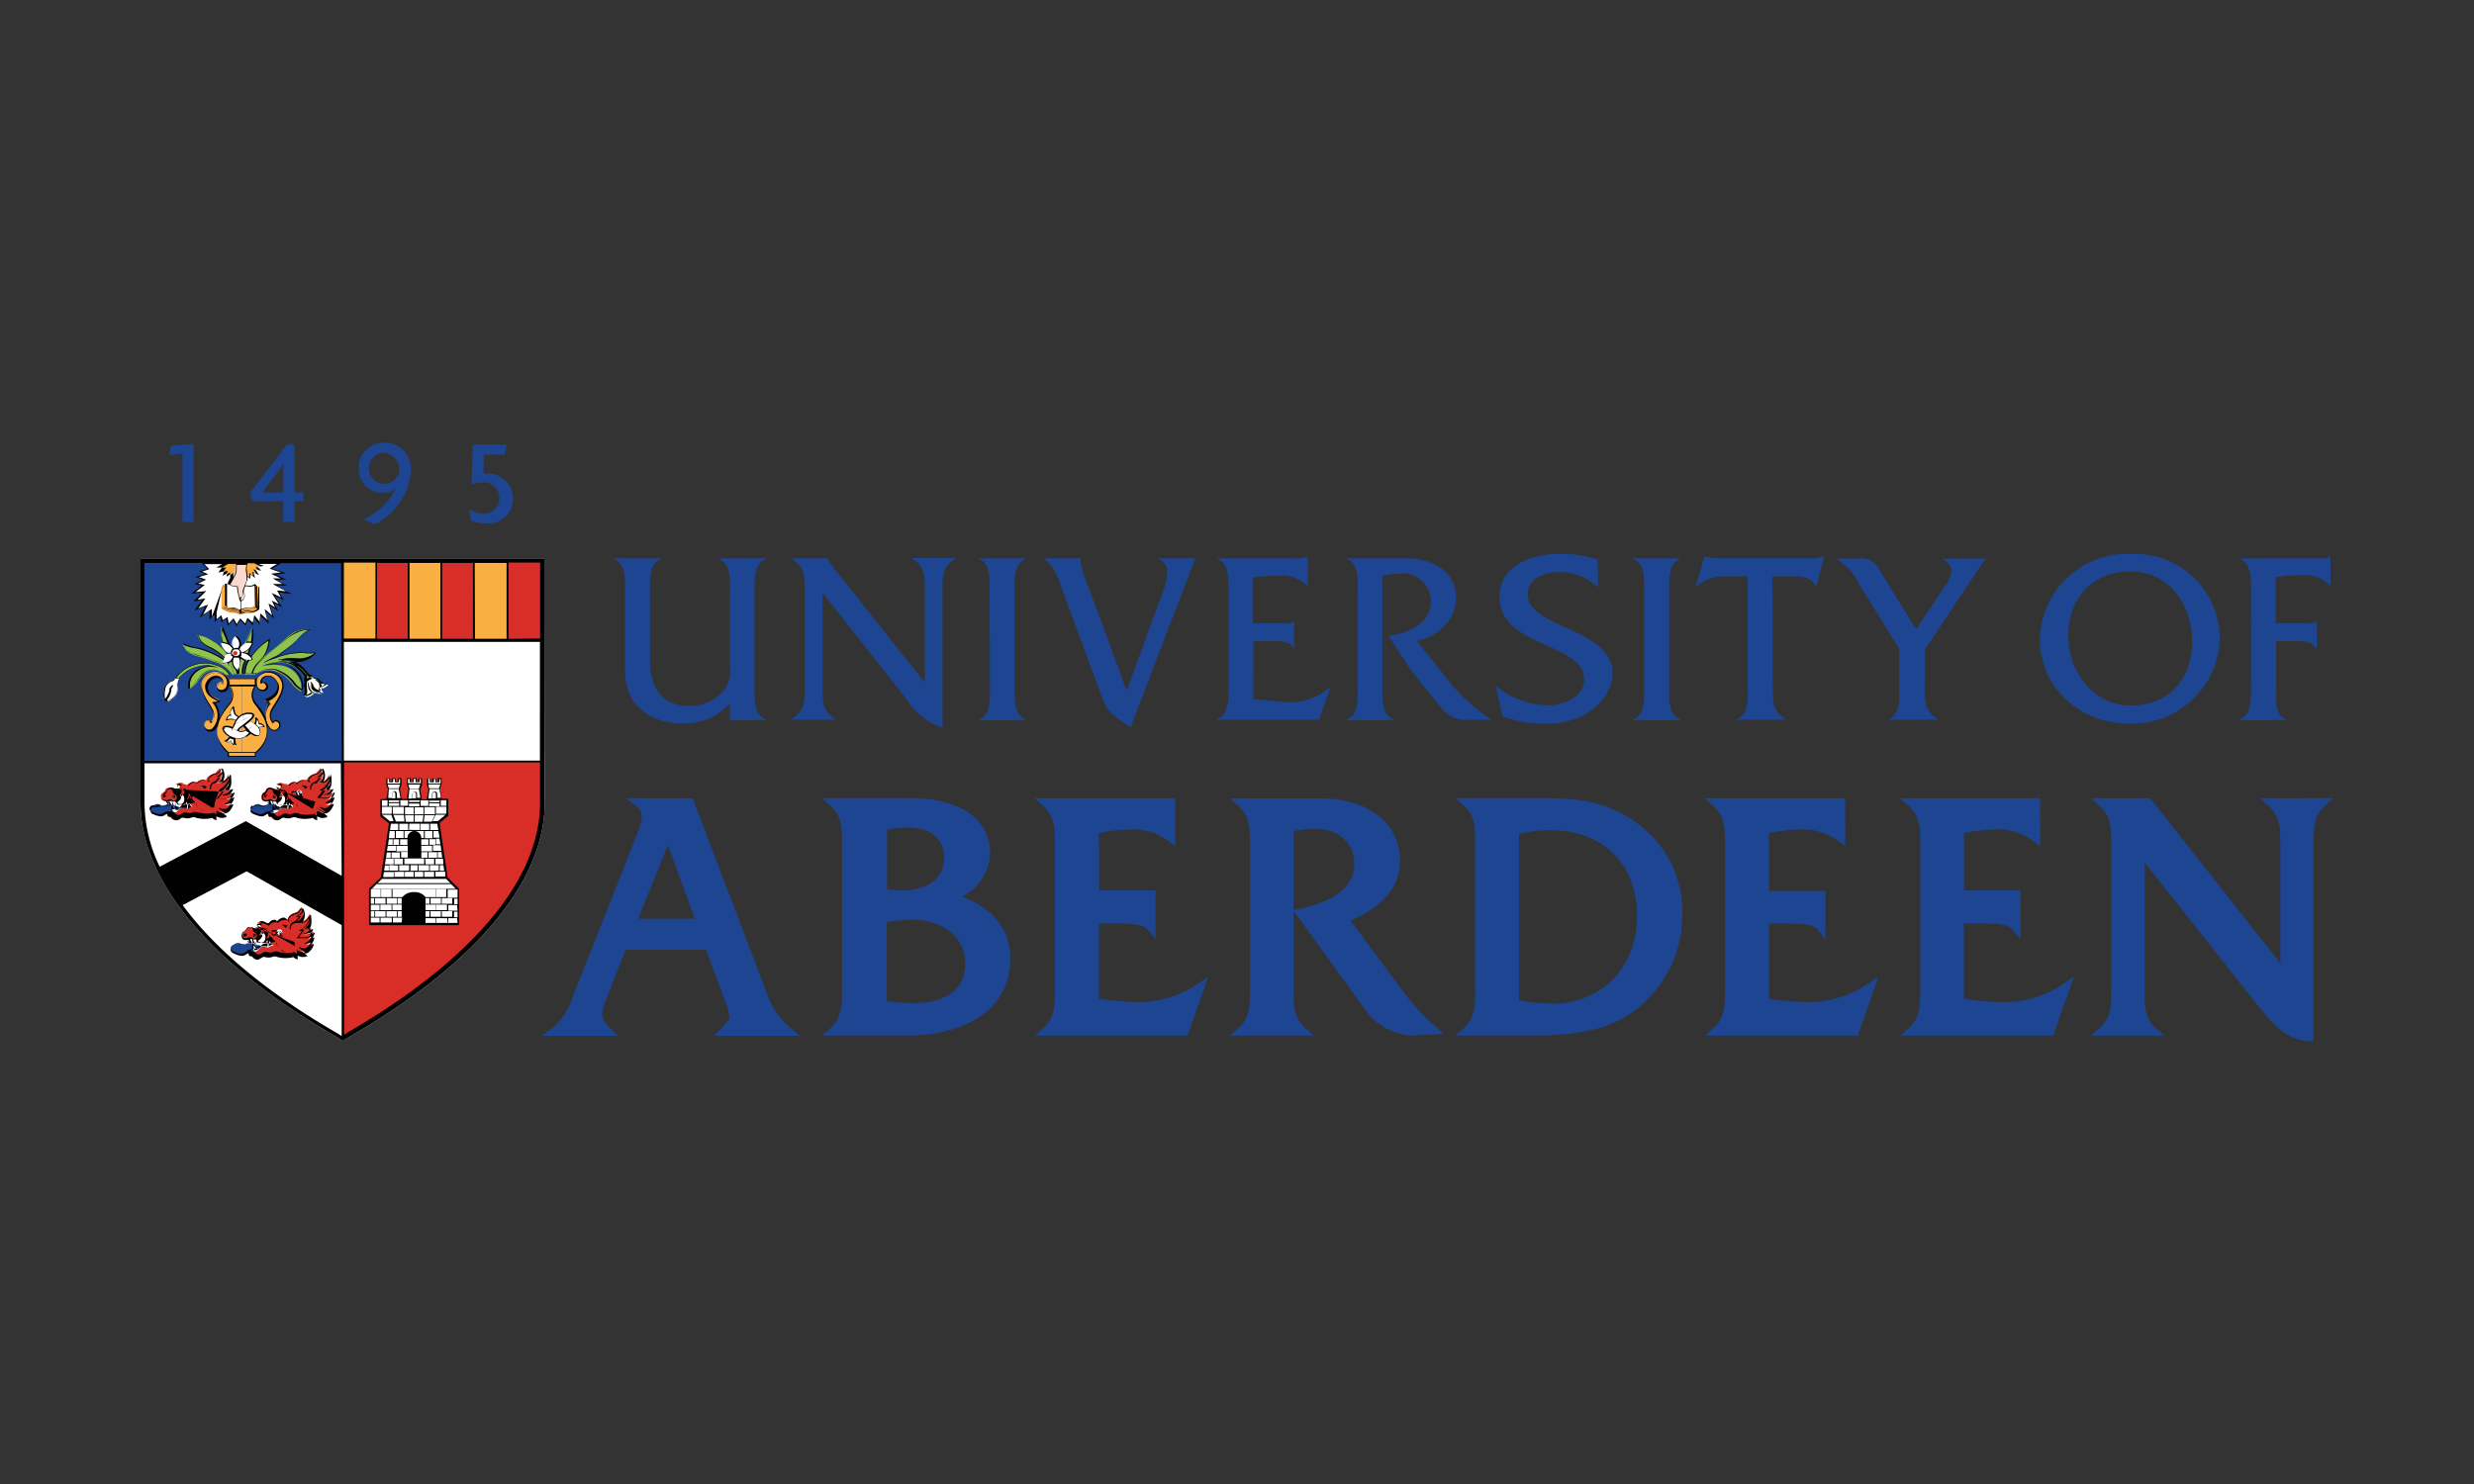 <svg id="Layer_1" data-name="Layer 1" xmlns="http://www.w3.org/2000/svg" viewBox="0 0 250 150"><rect x="0" y="0" width="250" height="150" fill="#333333" stroke="none"/><defs><style>.cls-1{fill:#1d4591;}.cls-2{fill:#fff;}.cls-3{fill:#d92e27;}.cls-4{fill:#faaf43;}.cls-5{fill:#90c34a;}.cls-6{fill:#f9d8cd;}.cls-7{fill:#010101;}</style></defs><path class="cls-1" d="M77.49,100.4,70,80.69H63.24l.95.72a1.27,1.27,0,0,1,.66,1.09,4.41,4.41,0,0,1-.38,1.56l-6.55,16.59A6.85,6.85,0,0,1,55.73,104l-1,.7h7.76l-.72-.68c-.62-.57-.91-1-.91-1.36a3.52,3.52,0,0,1,.28-1.36L63.22,96h8.12l2,5.36a4.24,4.24,0,0,1,.36,1.44c0,.28-.26.57-.88,1.23l-.64.67h8.65L80,104A7.9,7.9,0,0,1,77.49,100.4Zm-13-7.53,3-7.45,2.73,7.45Z"/><path class="cls-1" d="M97.2,90.64a5.08,5.08,0,0,0,2.85-4.42c0-3.42-3.06-5.54-8-5.54h-9l.81.7c1.14,1,1.23,2.09,1.23,3.78v15c0,1.71-.08,2.79-1.23,3.81l-.78.7h8.51c6.48,0,10.5-3,10.5-7.73C102.11,94,100.42,91.81,97.2,90.64ZM92.26,101.4c-.61,0-1.51-.08-2.65-.2v-8a18,18,0,0,1,2.55-.24c3.17,0,5.38,1.82,5.38,4.43S95.57,101.4,92.26,101.4ZM91.12,90a9.12,9.12,0,0,1-1.48-.09V83.87a10.52,10.52,0,0,1,2-.23c2.4,0,3.78,1.14,3.78,3.09S93.84,90,91.1,90Z"/><path class="cls-1" d="M114.91,101.3a29.15,29.15,0,0,1-3.85-.35V93.36h1.71c1.67,0,2.72,0,3.29.72l.71.85V90h-5.71V84.21a16.61,16.61,0,0,1,3.06-.37,6.13,6.13,0,0,1,4,1.19l.65.49V80.69H104.55l.81.71c1.14,1,1.23,2.08,1.23,3.77v15c0,1.71-.08,2.78-1.23,3.82l-.78.69H120l2.09-5.94-1,.66A10.82,10.82,0,0,1,114.91,101.3Z"/><path class="cls-1" d="M142.17,100.71l-5.7-7.65c3.42-1.51,5-3.45,5-6.09,0-3.76-3.24-6.27-8.06-6.27h-9.13l.8.7c1.14,1,1.23,2.09,1.23,3.78v15c0,1.71-.08,2.78-1.23,3.81l-.8.68h8.46l-.78-.7c-1.14-1-1.24-2.12-1.24-3.81V92.06l7.24,10a6.07,6.07,0,0,0,4.84,2.6l3.08-.16-.72-.65A22.4,22.4,0,0,1,142.17,100.71ZM130.71,92v-8a13.87,13.87,0,0,1,2.14-.23c2.42,0,4,1.43,4,3.57s-1.73,3.72-5.64,4.56Z"/><path class="cls-1" d="M165.77,83.48c-2.9-2.32-5.92-2.8-9.57-2.8h-9.14l.81.7c1.14,1,1.19,2.08,1.19,3.78v15c0,1.71-.05,2.79-1.2,3.81l-.8.7h8c5.76,0,9.16-1.14,11.74-4A12,12,0,0,0,170,92.32,10.85,10.85,0,0,0,165.77,83.48Zm-.34,9.12c0,5.13-3.59,8.85-8.56,8.85a24,24,0,0,1-3.37-.33V84.3a13.84,13.84,0,0,1,3.14-.39c5.34,0,8.79,3.42,8.79,8.71Z"/><path class="cls-1" d="M182.62,101.3a29.15,29.15,0,0,1-3.85-.35V93.36h1.71c1.67,0,2.73,0,3.29.72l.69.87V90.06h-5.7V84.21a16.51,16.51,0,0,1,3.06-.37,6.17,6.17,0,0,1,4,1.19l.64.49V80.69H172.26l.81.71c1.14,1,1.24,2.08,1.24,3.77v15c0,1.71-.08,2.78-1.24,3.82l-.78.69h15.44l2.09-5.95-1,.65A10.77,10.77,0,0,1,182.62,101.3Z"/><path class="cls-1" d="M202.3,101.3a29.15,29.15,0,0,1-3.84-.35V93.36h1.71c1.67,0,2.73,0,3.29.72l.71.85V90h-5.7V84.21a16.4,16.4,0,0,1,3.05-.37,6.13,6.13,0,0,1,4,1.19l.64.49V80.69H192l.81.71c1.14,1,1.23,2.08,1.23,3.77v15c0,1.71-.08,2.79-1.23,3.82l-.78.69h15.44l2.1-5.94-1,.66A10.76,10.76,0,0,1,202.3,101.3Z"/><path class="cls-1" d="M228.39,80.69l.8.71c1.14,1,1.24,2.08,1.24,3.77v12.2L217.29,80.69h-6l.81.71c1.14,1,1.24,2.08,1.24,3.77v15c0,1.71-.08,2.79-1.24,3.82l-.78.69h7.37l-.78-.69c-1.14-1-1.2-2.12-1.2-3.82v-13L228,101.43c1.66,2.12,3.11,3.74,5.37,3.82h.41V85.16c0-1.71.09-2.78,1.23-3.78l.81-.7Z"/><path class="cls-1" d="M73.76,71.11a6.15,6.15,0,0,1-4.86,2,6,6,0,0,1-4.48-1.73c-1.32-1.44-1.27-3.1-1.27-4.89V59.9c0-1.11.17-2.93-1.09-3.39v-.08h4.71v.08c-1.24.46-1.09,2.28-1.09,3.39v6.62c0,3.3,1.39,4.83,3.94,4.83a4.38,4.38,0,0,0,3.62-1.71,3.32,3.32,0,0,0,.52-2.28V59.9c0-1.11.15-2.93-1.09-3.39v-.08h4.71v.08c-1.26.46-1.14,2.28-1.14,3.42v9.36c0,1.14-.15,2.93,1.14,3.42v.08H73.74Z"/><path class="cls-1" d="M83.12,69.52c0,1.39,0,2.38,1.29,3.15v.08H80v-.08c1.31-.77,1.31-1.76,1.31-3.15V59.63c0-1.39,0-2.38-1.29-3.12v-.08h3.62a1.45,1.45,0,0,0,.37.62l.35.5L93.46,69v-9.4c0-1.39,0-2.38-1.3-3.12v-.08h4.37v.08c-1.29.74-1.29,1.71-1.29,3.12V73.54a6.69,6.69,0,0,1-3.62-2.85L83.11,59.9Z"/><path class="cls-1" d="M100,59.93c0-1.14.18-3-1.09-3.42v-.08h4.71v.08c-1.24.46-1.09,2.28-1.09,3.42v9.36c0,1.14-.15,2.93,1.09,3.42v.08H98.94v-.08c1.24-.44,1.09-2.28,1.09-3.42Z"/><path class="cls-1" d="M117.1,60.92c.68-1.76,1.51-3.8,0-4.41v-.08h3.7l-6.55,17.06c-1.74-1.14-2.31-1.34-3-3.3l-3.74-10.14c-.47-1.26-.84-2.71-1.94-3.54v-.08h3.63v.3a10.09,10.09,0,0,0,.66,2.28l4,10.79Z"/><path class="cls-1" d="M126.64,70.66l3.15.3a6.15,6.15,0,0,0,4.56-1.46h.08l-1.14,3.25H123v-.08c1.27-.44,1.14-2.28,1.14-3.42V59.93c0-1.14.15-3-1.14-3.42v-.08h7.94a2.61,2.61,0,0,0,1.14-.12h.07v2.9h-.07a3.44,3.44,0,0,0-2.92-1,13.5,13.5,0,0,0-2.54.17V63h3a2.53,2.53,0,0,0,1.09-.15h.07V65.5h-.07c-.4-.72-1.44-.7-2.21-.7h-1.84Z"/><path class="cls-1" d="M142,56.43c3.33,0,5.14,1.71,5.14,4s-1.91,3.89-3.95,4.37l3.57,4.48a17.37,17.37,0,0,0,4,3.48h-2.28a3.3,3.3,0,0,1-2.88-1.24l-3-3.75-2.28-3.49c2-.3,4.28-1.22,4.28-3.55a2.84,2.84,0,0,0-3.2-2.75,12.45,12.45,0,0,0-1.71.2V69.29c0,1.14-.14,2.95,1.14,3.42v.08h-4.73v-.08c1.26-.44,1.09-2.28,1.09-3.42V59.93c0-1.14.17-3-1.09-3.42v-.08Z"/><path class="cls-1" d="M161.48,59.38a5.66,5.66,0,0,0-3.9-1.56c-1.41,0-3.2.57-3.2,2.28,0,3.42,8.56,3.35,8.56,7.93,0,2.66-2.78,5.13-6.65,5.13a12.94,12.94,0,0,1-4.44-.74l-.74-3.13a8.6,8.6,0,0,0,5.43,2c1.41,0,3.54-.84,3.54-2.57,0-3.87-8.55-3.17-8.55-8.43,0-3.13,3.2-4.32,6.23-4.32a12.47,12.47,0,0,1,3.69.57Z"/><path class="cls-1" d="M166.14,59.93c0-1.14.17-3-1.09-3.42v-.08h4.71v.08c-1.24.46-1.09,2.28-1.09,3.42v9.36c0,1.14-.15,2.93,1.09,3.42v.08h-4.71v-.08c1.24-.44,1.09-2.28,1.09-3.42Z"/><path class="cls-1" d="M179.14,69.52c0,1.42,0,2.38,1.28,3.15v.08h-4.91v-.08c1.25-.47,1.1-2.28,1.1-3.42v-11h-2.18a4.3,4.3,0,0,0-3,1h-.07l.87-3h.07a4.41,4.41,0,0,0,.95.17h9.87a3,3,0,0,0,1.14-.17h.07l-.79,3h-.08c-.32-.87-1.31-1-2.13-1h-2.23Z"/><path class="cls-1" d="M194.49,69.52c0,1.49,0,2.23,1.26,3.15v.08h-4.83v-.08c1.22-.62,1-2.23,1-3.42V65.58L187.84,59a5.78,5.78,0,0,0-2.35-2.55h2.28a2.12,2.12,0,0,1,1.86.69l4,6.47L196.69,59c.42-.62,1-1.81-.39-2.48v-.07h4.34l-6.1,9.17Z"/><path class="cls-1" d="M224.31,64.42a8.84,8.84,0,0,1-9.12,8.72c-4.93,0-9.06-3.52-9.06-8.6a8.84,8.84,0,0,1,9.3-8.55A8.58,8.58,0,0,1,224.31,64.42ZM209,64.31c0,3.48,2.46,7,6.35,7s6.17-2.74,6.17-6.44-2.28-7.11-6.22-7.11-6.3,2.77-6.3,6.51Z"/><path class="cls-1" d="M230,69.29c0,1.14-.2,2.93,1,3.42v.08h-4.68v-.08c1.27-.44,1.14-2.28,1.14-3.42V59.93c0-1.14.15-3-1.14-3.42v-.08h7.94a2.54,2.54,0,0,0,1.16-.12h.08v2.85h-.08a3.52,3.52,0,0,0-2.92-1,13.35,13.35,0,0,0-2.53.18V63h3a2.42,2.42,0,0,0,1.07-.15h.07V65.5H234c-.4-.75-1.44-.7-2.21-.7H230Z"/><path class="cls-2" d="M55,56.65v-.22H14.2V81.12c0,7.91,7,16.3,19.69,23.61l.73.48.76-.46c12.68-7.3,19.67-15.69,19.67-23.63C55,77.66,55,56.65,55,56.65Z"/><path class="cls-3" d="M34.58,105v-28s20.21,0,20.21,0v4.3c0,13.38-20.08,23.41-20.19,23.75"/><rect class="cls-4" x="41.27" y="56.81" width="3.3" height="7.79"/><rect class="cls-3" x="44.57" y="56.81" width="3.3" height="7.79"/><rect class="cls-4" x="47.87" y="56.81" width="3.38" height="7.79"/><rect class="cls-3" x="51.26" y="56.81" width="3.4" height="7.79"/><rect class="cls-3" x="37.99" y="56.81" width="3.27" height="7.79"/><rect class="cls-4" x="34.68" y="56.81" width="3.32" height="7.77"/><rect class="cls-1" x="14.4" y="56.65" width="20.19" height="20.24"/><polyline class="cls-2" points="39.1 79.28 39.1 78.7 39.38 78.7 39.38 79.03 39.67 79.03 39.67 78.7 39.97 78.7 39.97 79.03 40.25 79.03 40.25 78.7 40.5 78.7 40.5 79.28 39.1 79.28"/><polyline class="cls-2" points="41.17 79.26 41.17 78.69 41.46 78.69 41.46 79.01 41.74 79.01 41.74 78.69 42.04 78.69 42.04 79.01 42.33 79.01 42.33 78.69 42.58 78.69 42.58 79.26 41.17 79.26"/><polyline class="cls-2" points="43.19 79.25 43.19 78.67 43.48 78.67 43.48 79 43.76 79 43.76 78.67 44.06 78.67 44.06 79 44.34 79 44.34 78.68 44.59 78.68 44.59 79.25 43.19 79.25"/><polyline class="cls-2" points="39.44 83.14 38.6 88.71 45.14 88.71 44.29 83.14 39.44 83.14"/><polyline class="cls-2" points="38.53 82.4 38.53 80.83 45.22 80.83 45.22 82.39 44.29 83.14 39.44 83.14 38.53 82.4"/><polyline class="cls-2" points="37.38 89.86 37.38 93.38 46.29 93.38 46.29 89.89 45.11 88.71 38.57 88.71 37.38 89.86"/><polyline class="cls-2" points="39.1 80.75 39.26 79.76 39.1 79.28 40.5 79.28 40.34 79.76 40.5 80.75 39.1 80.75"/><polyline class="cls-2" points="41.16 80.75 41.33 79.76 41.17 79.26 42.58 79.26 42.39 79.76 42.56 80.75 41.16 80.75"/><polyline class="cls-2" points="43.19 80.74 43.35 79.75 43.19 79.25 44.59 79.25 44.43 79.75 44.59 80.74 43.19 80.74"/><path class="cls-2" d="M39.1,80.75h.5v-.48c0-.33.38-.33.42,0v.48h.48l-.16-1H39.29Z"/><path class="cls-2" d="M41.16,80.75h.5v-.48c0-.32.38-.33.42,0v.48h.49l-.17-1H41.33Z"/><path class="cls-2" d="M43.19,80.75h.5v-.48c0-.33.38-.33.41,0v.48h.49l-.16-1H43.35Z"/><path class="cls-4" d="M24.46,69.29h1.32a1.48,1.48,0,0,0,0,1.86c.57.78,2.43,2.86.06,4.9H24.46"/><path class="cls-4" d="M24.46,69.29H23.14a1.47,1.47,0,0,1,0,1.86c-.57.78-2.42,2.86-.05,4.9h1.37"/><path class="cls-4" d="M27.57,73.05a1.17,1.17,0,0,1-.06-1.37c.25-.57,1.44-1.88.94-2.91a1.39,1.39,0,0,0-1.86-.69,1.36,1.36,0,0,0-.53.42,1.09,1.09,0,0,0,0,1,.61.61,0,0,0,.63.25.41.41,0,0,0,.31-.48.5.5,0,0,0-.34-.31.57.57,0,0,0-.28.08.55.55,0,0,1,.16-.51.8.8,0,0,1,.81-.16,1.09,1.09,0,0,1,.72,1.14c-.13.37-.19.78-1.33,1.25a.56.56,0,0,0,.57.19,2,2,0,0,0,0,2.65.55.55,0,0,0,.77,0,.54.54,0,0,0,.05-.67.46.46,0,0,0-.46-.1.59.59,0,0,0-.15.2"/><path class="cls-4" d="M21.31,73a1.17,1.17,0,0,0,.08-1.37c-.25-.57-1.43-1.89-.92-2.91a1.4,1.4,0,0,1,1.86-.68,1.31,1.31,0,0,1,.53.43,1,1,0,0,1,0,1,.58.58,0,0,1-.62.24.41.41,0,0,1-.32-.48.53.53,0,0,1,.34-.31.75.75,0,0,1,.29.09.54.54,0,0,0-.16-.51.79.79,0,0,0-.8-.18,1.08,1.08,0,0,0-.73,1.14c.12.38.17.78,1.31,1.27a.56.56,0,0,1-.57.18,2,2,0,0,1-.06,2.65.58.58,0,0,1-.81,0l0,0a.54.54,0,0,1,0-.62.44.44,0,0,1,.46-.1.75.75,0,0,1,.15.2"/><path class="cls-2" d="M23.36,72.44c-.07-.37-.18-.57.23-1,.08.66.17.89.64,1a4.34,4.34,0,0,1,1.94,1.23c.23.47,0,.85-.39.68a2.66,2.66,0,0,1-1.05-.83,3.87,3.87,0,0,0-1.05-.79,1.22,1.22,0,0,0-.82,0c.1-.37.25-.52.46-.57A1.18,1.18,0,0,0,23.36,72.44Z"/><path class="cls-2" d="M23.27,74.85a.79.79,0,0,0,.57.57,1.12,1.12,0,0,1-.07-.88,1.84,1.84,0,0,1,.62-1,10.53,10.53,0,0,0,1.1-.9c.26-.28.25-.52-.2-.55a1.53,1.53,0,0,0-1.55,1.07c-.45,1-.29,1.06-.54,1.43a1.48,1.48,0,0,1-.53.43,1.65,1.65,0,0,0,.7,0A.86.86,0,0,0,23.27,74.85Z"/><path class="cls-2" d="M25,73.81c-.57.25-.62.22-1.06,0a2,2,0,0,0-1.06-.36c-.41,0-.36.29-.32.41a1.82,1.82,0,0,0,2.33.62,2.56,2.56,0,0,0,.48-.33,3.92,3.92,0,0,1-.37-.34"/><path class="cls-2" d="M25.71,73.23a.83.83,0,0,0,.13-.65.7.7,0,0,1,.26.57.61.61,0,0,1,.57.33.87.87,0,0,0-.57.07A2.37,2.37,0,0,0,25.71,73.23Z"/><path class="cls-2" d="M23.77,65.53a.3.3,0,0,0-.17.08,1,1,0,0,1,.18-1.31,1,1,0,0,1,.32,1.26c-.09,0-.1,0-.15,0h-.18"/><path class="cls-5" d="M22.51,65a.78.78,0,0,1,.57.14c-.22-.6-.69-1.71-.71-1.83A5.05,5.05,0,0,0,22.51,65Z"/><path class="cls-5" d="M25.41,66.33a5.87,5.87,0,0,1,1.79-1.72c-.24,1.43-.61,1.84-.9,2.1a2.93,2.93,0,0,0-.91,1.5h-.64a2.81,2.81,0,0,1,.29-1.3Z"/><path class="cls-5" d="M25.45,63.49a13.56,13.56,0,0,1-.69,1.44l-.43,1.57-.21,1.25a1.62,1.62,0,0,1,0,.44h.42a3.29,3.29,0,0,1,.31-1.45A7.92,7.92,0,0,0,25.45,63.49Z"/><polygon class="cls-2" points="25.85 56.89 26.43 57.16 25.85 57.27 26.17 57.58 25.65 57.52 25.98 57.99 25.48 57.77 25.63 58.25 25.19 57.91 25.23 58.38 24.87 58.15 24.71 58.76 24.52 58.33 24.34 58.64 24.19 58.28 23.76 58.68 23.78 58.18 23.4 58.37 23.36 57.91 23.02 58.15 23.02 57.85 22.65 58.06 22.76 57.65 22.24 57.77 22.58 57.3 22.07 57.27 22.7 56.91 20.53 56.95 21.06 57.48 20.28 57.75 20.89 58.01 19.93 58.3 20.7 58.57 19.84 59 20.53 59.12 19.54 59.91 20.66 59.8 19.76 60.69 20.6 60.55 19.85 61.58 20.9 61.18 20.37 62.27 21.35 61.66 21.34 62.47 21.87 62.05 21.84 62.71 22.36 62.28 22.48 62.78 22.97 62.46 23.1 63.13 23.64 62.6 23.96 63.21 24.34 62.61 24.84 63.14 25.07 62.55 25.55 63.06 25.72 62.31 26.24 62.99 26.34 62.13 27.11 62.85 26.82 61.66 27.67 62.33 27.27 61.07 28.02 61.57 27.66 60.83 28.4 61.21 27.69 60.06 28.59 60.51 28.17 59.74 29.22 59.89 27.79 59.11 28.83 59.11 27.8 58.54 28.66 58.5 27.61 58.02 28.64 57.89 27.39 57.45 28.21 56.95 25.85 56.89"/><path class="cls-2" d="M23.41,65.82a1.84,1.84,0,0,1-.05.25.5.5,0,0,0-.34,0,1.7,1.7,0,0,1-.7-1.07,1.21,1.21,0,0,1,1.23.61l-.14.23"/><path class="cls-2" d="M23.86,66.5a.5.5,0,0,0,.51-.5.5.5,0,0,0-.5-.51.5.5,0,0,0-.51.5h0a.49.49,0,0,0,.49.51Z"/><path class="cls-3" d="M23.85,66.21A.23.23,0,0,0,24,66a.23.23,0,0,0-.19-.19.22.22,0,0,0-.07.44.09.09,0,0,0,.07,0"/><path class="cls-2" d="M24.53,66a1.49,1.49,0,0,0,1-1,1.15,1.15,0,0,0-1.18.36c-.07.09-.14.17-.21.27a.24.24,0,0,1,.13.11l.09.16"/><path class="cls-2" d="M24.35,66.07a.38.38,0,0,0,0-.15,1.27,1.27,0,0,1,1.18.72,1.42,1.42,0,0,1-.76.11,1.29,1.29,0,0,1-.57-.4.47.47,0,0,0,.1-.1l.05-.18"/><path class="cls-5" d="M26.69,67a5.91,5.91,0,0,1,1.14-.46A7,7,0,0,1,30.68,66a4.35,4.35,0,0,0,1.14,0,2.14,2.14,0,0,1-1.85.65,9.55,9.55,0,0,0-1.07,0c-.42.06-.89.17-.82.14a2.09,2.09,0,0,1,.5,0,3.75,3.75,0,0,1,1.11.2,3.25,3.25,0,0,1,1,.76,4,4,0,0,0,.43.49c.07.07.08.06.17.07a.44.44,0,0,1,.29.17c.08.12.2.06.34.09a1.09,1.09,0,0,1,.49.38.89.89,0,0,0,.62.25c-.4.37-.63.38-.63.38-.09-.41-.25-.74-.69-.84a1.14,1.14,0,0,1,.54.52,1.69,1.69,0,0,1,.07.45.7.7,0,0,0,.24.32c-.53-.09-.89-.22-1-.61s-.22-.47-.22-.47a2.69,2.69,0,0,1,.16.62.59.59,0,0,0,.25.31,2.45,2.45,0,0,0,.62.23c-.7,0-1.14,0-1.21-1.05a1.21,1.21,0,0,0,.08.75.78.78,0,0,0,.27.27,1.29,1.29,0,0,1-.77.34,1.17,1.17,0,0,0,.08-1,.51.51,0,0,1,0-.45c.06-.14,0-.22,0-.32a1,1,0,0,0,0-.24s-.11-.12-.18-.22a5.57,5.57,0,0,0-.87-.81,2.93,2.93,0,0,0-1.4-.42,6.67,6.67,0,0,0-2,.42s3.3-1,4.05,1.71a2.89,2.89,0,0,1,0,.83,8.53,8.53,0,0,1-.73-.57s-1.65-2.63-3.94-1.17h-.45a2,2,0,0,1,.57-1,7,7,0,0,1,1.07-1c.41-.31,1.71-1.36,1.9-1.59a4.92,4.92,0,0,1,1-.74,3.53,3.53,0,0,1,1.41-.26,3.92,3.92,0,0,0-1,.8,7.68,7.68,0,0,1-1,.94l-.78.57a4,4,0,0,1-.54.38q-.66.3-1.29.66"/><path class="cls-5" d="M23.68,68.19h-.21a3.09,3.09,0,0,0-1.82-1.3c-.68-.27-.79-.29-1.43-.5a3.21,3.21,0,0,1-1.4-.63c-.15-.25-.4-.64-.4-.64a4,4,0,0,0,1.26.4,5.53,5.53,0,0,1,.78.19,8.92,8.92,0,0,1,2.13,1,2.57,2.57,0,0,1,.57.57c.08.22-.17-.33-.17-.33l-.34-.38a5.87,5.87,0,0,0-1.43-1.1c-1.06-.5-1.06-.78-1.28-1.28a4.12,4.12,0,0,1,1.52.57l.42.27a6,6,0,0,1,1,1"/><path class="cls-5" d="M22.91,66.14a5.25,5.25,0,0,1,1.14,2H23.7"/><path class="cls-5" d="M22.11,67.51a2.26,2.26,0,0,0-2.16.26,1.83,1.83,0,0,0-.78,1.89A8.16,8.16,0,0,0,19.9,69a4.33,4.33,0,0,1,.65-.83,1.67,1.67,0,0,1,2.28.1h.43a2.29,2.29,0,0,0-1.41-1.06,3.43,3.43,0,0,0-2.28,0,3.22,3.22,0,0,0-1.32.75,9.89,9.89,0,0,0-.73.8l-.31.13a1.12,1.12,0,0,0-.65.91c-.09.47-.12,1.14.1.9A1.42,1.42,0,0,0,17,69.9c0-.24,0-.37.17-.5a1,1,0,0,1,.26-.16.56.56,0,0,1-.15.27.52.52,0,0,0-.07.27,2.09,2.09,0,0,1-.33.82c-.13.13-.14.48.2.22s.85-.57.81-1.26c0-.46-.09-.57.15-1a3.72,3.72,0,0,1,2.09-1.25,2.8,2.8,0,0,1,1.91.2"/><path class="cls-2" d="M23.42,66.27a.75.75,0,0,0,.16.15c-.21.38-.25.65-1.14.73.16-.63.27-.94.49-1.05a.51.51,0,0,1,.42,0v.05l0,.15"/><path class="cls-2" d="M24,66.44a.42.42,0,0,0,.2-.1A1.18,1.18,0,0,1,24,67.75a1.11,1.11,0,0,1-.41-1.36.36.36,0,0,0,.17.07H24"/><rect class="cls-4" x="23.14" y="68.59" width="2.63" height="0.69"/><rect class="cls-4" x="23.06" y="76.04" width="2.73" height="0.39"/><polygon class="cls-4" points="22.68 56.91 25.85 56.89 26.42 57.16 25.84 57.27 26.17 57.58 25.65 57.52 25.98 57.99 25.47 57.77 25.61 58.24 25.17 57.93 25.21 58.38 24.85 58.16 24.7 58.74 24.51 58.34 24.33 58.65 24.19 58.29 23.75 58.68 23.78 58.18 23.39 58.37 23.36 57.91 23.02 58.15 23.02 57.85 22.65 58.05 22.76 57.63 22.24 57.77 22.58 57.3 22.08 57.27 22.68 56.91"/><path class="cls-4" d="M22.82,59l-.45.37V61.5a3.2,3.2,0,0,0,.71.37,2.35,2.35,0,0,0,.53.09,1.07,1.07,0,0,1,.64.19,1.87,1.87,0,0,1,.62-.19,2,2,0,0,0,.49,0,1,1,0,0,0,.77-.33V59.26l-.15.09v-.17l-.14.08V59.1l-.16.09v2.06a.84.84,0,0,1-.43.19.77.77,0,0,1-.37,0,2,2,0,0,0-.64.16,1.5,1.5,0,0,0-.69-.14,1.14,1.14,0,0,1-.73-.24V59"/><path class="cls-2" d="M23.51,59.19a2.82,2.82,0,0,1-.69-.24V61.2a1,1,0,0,0,.68.23,1.47,1.47,0,0,1,.74.15,1.55,1.55,0,0,1,.85-.14,1,1,0,0,0,.57-.22V59.1a1.23,1.23,0,0,1-.57.14,1.19,1.19,0,0,0-.85.07l-.4-.1Z"/><path class="cls-6" d="M23.5,58.22a1.34,1.34,0,0,0,.29-.78v-.57h1.14a1.72,1.72,0,0,0-.1.64c.15,1.1.05,1.08.05,1.08-.2.45-.38,1-.38,1l.06.49c.08.21-.11.61-.29.63s-.17-.24-.17-.24,0,0-.07-.24a6.87,6.87,0,0,1-.17-1l-.29,0A1.34,1.34,0,0,1,23,59a6.15,6.15,0,0,1,.4-.76l0,0"/><path class="cls-2" d="M18.12,68.56a1.26,1.26,0,0,0-.15,1c0,.7-.48,1-.81,1.26s-.33-.09-.2-.22a2.23,2.23,0,0,0,.32-.82.53.53,0,0,1,.08-.27.47.47,0,0,0,.14-.27,1,1,0,0,0-.25.17c-.13.12-.13.25-.17.49a1.49,1.49,0,0,1-.38.76c-.22.23-.19-.44-.1-.92a1.07,1.07,0,0,1,.65-.9l.3-.12.19-.21Z"/><path class="cls-2" d="M31,68.86c-.06.08,0,0,0,.17a.53.53,0,0,0,0,.46,1.17,1.17,0,0,1-.08,1,1.36,1.36,0,0,0,.77-.34.87.87,0,0,1-.27-.27,1.15,1.15,0,0,1-.08-.75c0,1,.51,1,1.22,1a2.41,2.41,0,0,1-.63-.24.58.58,0,0,1-.25-.3,2.57,2.57,0,0,0-.16-.62s.14.08.22.47.44.51,1,.61a.61.61,0,0,1-.24-.33,3.54,3.54,0,0,0-.08-.45,1.14,1.14,0,0,0-.53-.51c.43.1.57.42.69.83,0,0,.22,0,.62-.37A1,1,0,0,1,32.5,69a1,1,0,0,0-.49-.38c-.14,0-.26,0-.34-.09A1.39,1.39,0,0,0,31,68.86Z"/><path class="cls-3" d="M17.47,82.15a.69.69,0,0,0,.57-.31.58.58,0,0,1,.57-.18c.25.06.33.06.43,0a.52.52,0,0,1,.38-.12.77.77,0,0,0-1-.23.72.72,0,0,1-.79-.43l-.25,0c-.16-.14-.48,0-.48,0s-.57.22-.63-.23.15-.47.15-.47.26-.26.26-.26c.05-.29.27-.27.27-.27s.61.14.61.14,0,.07.32,0,.29-.25.29-.25c0-.34-.42-.24-.42-.24.27-.36,1.14.07,1.14.07a.83.83,0,0,1,.95-.27.9.9,0,0,1,1-.21c0-.51.93-.75.93-.75s.44-.5.44-.5c.54,1.44-.43,1.54-.43,1.54l.44-.06a1.14,1.14,0,0,0,.82-.86c.11.92,0,1.22-.31,1.55a.84.84,0,0,0,.54-.07,1.06,1.06,0,0,1-.81.64,1.84,1.84,0,0,0,1-.29,1.24,1.24,0,0,1-.57.72,1.42,1.42,0,0,0,.57-.24c-.2.65-.54.77-.74.83a1.29,1.29,0,0,0,.69-.17c-.31.7-.54.75-.65.82a.77.77,0,0,1-.66-.07c.35.25.5.38.64.47a1,1,0,0,1-1-.1.83.83,0,0,0,0,.44.57.57,0,0,1-.35-.22l0,0a3.55,3.55,0,0,1-1.62,0,.66.66,0,0,0-.61,0,1.16,1.16,0,0,1-.64,0,.44.44,0,0,0-.41.1.51.51,0,0,1-.83,0c-.12-.14-.17-.11-.28-.12s-.13-.29-.13-.32l.48,0"/><path class="cls-2" d="M17.7,80.85a.73.73,0,0,0,.8.43c.32-.06.57-.19.94.24-.28,0-.27,0-.37.12s-.19.08-.44,0a.54.54,0,0,0-.57.18c-.14.15-.22.28-.5.25"/><path class="cls-1" d="M18.41,81.64a3.36,3.36,0,0,1-.83-.27,1,1,0,0,0-.63-.06c-.34,0-.28.29-.9,0-.13-.06-.3-.07-.69.18a.35.35,0,0,0-.17.47.3.3,0,0,0,.22.19c.68.29.85.36,1.2.15a.74.74,0,0,1,.57-.16l.57-.09a.42.42,0,0,0,.27-.2.83.83,0,0,1,.41-.25"/><path class="cls-2" d="M20.07,80.45a.27.27,0,0,0,.27-.27.28.28,0,0,0-.27-.27.27.27,0,0,0-.27.27h0a.28.28,0,0,0,.27.27"/><path class="cls-2" d="M17.15,80.8a1.06,1.06,0,0,0,0,.5.65.65,0,0,1-.35-.41"/><path class="cls-2" d="M17.57,82.14c-.27-.22-.11-.67-.11-.67.15.18.24.38.52.45l-.17.14-.24.08"/><path class="cls-2" d="M17.05,80.83a1,1,0,0,0,.32.57c0-.26,0-.26.16-.48"/><path class="cls-2" d="M17.35,80.85a1.07,1.07,0,0,0,.35.67c0-.39.14-.48.14-.48"/><path class="cls-2" d="M19.44,81.52a.52.52,0,0,0-.34.09c-.06,0-.12.1-.19.09a1.2,1.2,0,0,1,.2-.71.88.88,0,0,0,.33.53"/><path class="cls-2" d="M18,81a.18.18,0,0,0-.1.23v0c0,.07,0,0,.14.09a.4.4,0,0,0,.35,0,.47.47,0,0,0,.25-.37c.06-.36,0-.66-.57-.71a.46.46,0,0,1,.07.65A.37.37,0,0,1,18,81"/><path class="cls-2" d="M18.61,81.26a.61.61,0,0,0,.21-.42.49.49,0,0,1,.1.37,1.06,1.06,0,0,0-.31.05"/><path class="cls-3" d="M27.65,82.15a.69.69,0,0,0,.57-.31.58.58,0,0,1,.57-.18c.25.06.33.06.43,0a.5.5,0,0,1,.38-.12.77.77,0,0,0-1-.23.72.72,0,0,1-.79-.43l-.26,0c-.15-.14-.47,0-.47,0s-.57.22-.63-.23.15-.47.15-.47.26-.26.26-.26c.05-.29.27-.27.27-.27s.61.14.61.14,0,.07.33,0,.29-.25.29-.25c0-.34-.43-.24-.43-.24.27-.36,1.14.07,1.14.07a.83.83,0,0,1,.95-.27.89.89,0,0,1,1-.21c0-.51.94-.75.94-.75s.44-.5.44-.5c.57,1.44-.43,1.54-.43,1.54l.43-.06a1.14,1.14,0,0,0,.83-.86c.12.92,0,1.22-.3,1.55a.78.78,0,0,0,.52-.07,1,1,0,0,1-.79.64,1.83,1.83,0,0,0,1-.29,1.24,1.24,0,0,1-.57.72,1.25,1.25,0,0,0,.57-.24c-.21.65-.55.77-.75.83a1.32,1.32,0,0,0,.7-.17c-.31.7-.57.75-.66.82a.77.77,0,0,1-.66-.07c.36.25.5.38.65.47a1,1,0,0,1-1-.1.83.83,0,0,0,0,.44.55.55,0,0,1-.35-.22l0,0a3.5,3.5,0,0,1-1.61,0,.66.66,0,0,0-.61,0,1.17,1.17,0,0,1-.64,0,.44.44,0,0,0-.41.1.52.52,0,0,1-.84,0c-.12-.14-.17-.11-.28-.12s-.13-.29-.13-.32l.49,0"/><path class="cls-2" d="M27.88,80.85a.72.72,0,0,0,.79.43c.32-.06.57-.19.95.24-.28,0-.28,0-.37.12s-.19.08-.44,0a.54.54,0,0,0-.57.18c-.15.15-.23.28-.51.25"/><path class="cls-1" d="M28.59,81.64a3.17,3.17,0,0,1-.84-.27,1,1,0,0,0-.63-.06c-.34,0-.28.29-.9,0-.13-.06-.29-.07-.69.18a.37.37,0,0,0-.17.47.33.33,0,0,0,.23.19c.67.29.84.36,1.19.15a.74.74,0,0,1,.57-.16l.57-.09a.45.45,0,0,0,.28-.2.83.83,0,0,1,.41-.25"/><path class="cls-2" d="M30.24,80.45a.28.28,0,0,0,.27-.27.27.27,0,1,0-.53,0h0a.27.27,0,0,0,.26.27"/><path class="cls-2" d="M27.31,80.8a1.4,1.4,0,0,0,0,.5.71.71,0,0,1-.35-.41"/><path class="cls-2" d="M27.74,82.14c-.26-.22-.1-.67-.1-.67.15.18.24.38.52.45l-.17.14-.25.08"/><path class="cls-2" d="M27.24,80.83a1.07,1.07,0,0,0,.33.57c0-.26,0-.26.15-.48"/><path class="cls-2" d="M27.52,80.85a1,1,0,0,0,.36.67c0-.39.13-.48.13-.48"/><path class="cls-2" d="M29.62,81.52a.52.52,0,0,0-.34.09c-.06,0-.13.1-.19.09a1.2,1.2,0,0,1,.2-.71.8.8,0,0,0,.33.53"/><path class="cls-2" d="M28.18,81a.17.17,0,0,0-.09.23v0c.05.07,0,0,.15.09a.37.37,0,0,0,.34,0,.45.45,0,0,0,.25-.37c.06-.36,0-.66-.57-.71a.46.46,0,0,1,.07.65.37.37,0,0,1-.17.13"/><path class="cls-2" d="M28.78,81.26a.54.54,0,0,0,.21-.42.54.54,0,0,1,.11.37,1.13,1.13,0,0,0-.32.05"/><path class="cls-3" d="M25.64,96.19a.72.72,0,0,0,.57-.31.54.54,0,0,1,.57-.18c.25.06.33,0,.44,0a.51.51,0,0,1,.37-.12c-.37-.43-.62-.29-.94-.23a.73.73,0,0,1-.8-.43l-.25,0c-.15-.14-.48,0-.48,0s-.57.22-.62-.22.14-.48.14-.48.26-.26.26-.26c.05-.28.27-.26.27-.26s.61.13.61.13,0,.06.33,0,.29-.26.29-.26c0-.34-.43-.24-.43-.24.28-.35,1.14.07,1.14.07a.86.86,0,0,1,1-.28.9.9,0,0,1,1-.2c0-.51.94-.75.94-.75s.44-.5.44-.5C31,93.15,30,93.25,30,93.25l.44-.06a1.14,1.14,0,0,0,.82-.86c.12.92,0,1.23-.3,1.55a.88.88,0,0,0,.53-.07,1,1,0,0,1-.8.64,2,2,0,0,0,1-.29,1.24,1.24,0,0,1-.57.72,1.26,1.26,0,0,0,.57-.24,1.09,1.09,0,0,1-.74.83,1.32,1.32,0,0,0,.7-.17c-.31.7-.54.75-.66.82a.77.77,0,0,1-.66-.07c.36.25.5.38.65.48a1,1,0,0,1-1-.12.86.86,0,0,0,0,.45.61.61,0,0,1-.35-.21l0,0a3.55,3.55,0,0,1-1.62-.05.72.72,0,0,0-.61,0,1.13,1.13,0,0,1-.63.06.41.41,0,0,0-.42.09.52.52,0,0,1-.73.07.4.4,0,0,1-.1-.12c-.12-.14-.17-.11-.28-.12s-.13-.29-.13-.32l.49,0"/><path class="cls-2" d="M25.88,94.89a.72.72,0,0,0,.79.43c.32-.07.57-.19.94.23-.28,0-.27,0-.37.12s-.19.08-.44,0a.56.56,0,0,0-.57.19c-.14.15-.22.27-.5.25"/><path class="cls-1" d="M26.58,95.67a3.17,3.17,0,0,1-.84-.27,1.09,1.09,0,0,0-.62-.06c-.34,0-.29.29-.9,0-.13,0-.3-.07-.69.19a.34.34,0,0,0-.17.47.35.35,0,0,0,.22.19c.68.29.85.36,1.2.15a.71.71,0,0,1,.57-.17,3.72,3.72,0,0,0,.57-.08.43.43,0,0,0,.28-.21.83.83,0,0,1,.41-.25"/><path class="cls-2" d="M28.24,94.48a.27.27,0,0,0,.28-.27.28.28,0,0,0-.27-.28.28.28,0,0,0-.28.27h0a.26.26,0,0,0,.26.27h0"/><path class="cls-2" d="M25.31,94.84a1.4,1.4,0,0,0,0,.5.68.68,0,0,1-.35-.41"/><path class="cls-2" d="M25.74,96.18c-.27-.23-.1-.68-.1-.68.14.19.24.38.51.45a.8.8,0,0,1-.17.15l-.24.08"/><path class="cls-2" d="M25.24,94.87a1,1,0,0,0,.32.57c0-.26,0-.26.16-.48"/><path class="cls-2" d="M25.52,94.88a1,1,0,0,0,.36.67c0-.38.12-.47.12-.47"/><path class="cls-2" d="M27.61,95.55a.52.52,0,0,0-.34.09c-.06,0-.13.1-.19.09a1.27,1.27,0,0,1,.2-.71.83.83,0,0,0,.33.53"/><path class="cls-2" d="M26.17,95a.17.17,0,0,0-.09.23v0c.05.06,0,0,.15.09a.41.41,0,0,0,.34,0,.48.48,0,0,0,.26-.37c.05-.36,0-.67-.57-.72a.46.46,0,0,1,.07.65.49.49,0,0,1-.18.14"/><path class="cls-2" d="M26.78,95.31a.61.61,0,0,0,.21-.42.51.51,0,0,1,.1.36,1.55,1.55,0,0,0-.31.06"/><path class="cls-7" d="M45.23,88.68l-.81-5.5.88-.72a.1.1,0,0,0,0-.07V80.83a.1.1,0,0,0-.1-.1h-.57l-.16-1,.16-.49h0V78.7a.07.07,0,0,0-.07-.07h-.25s-.06,0-.06.07V79h-.16v-.27a.06.06,0,0,0-.06-.06h-.3a.07.07,0,0,0-.07.06V79h-.15v-.27a.06.06,0,0,0-.06-.06H43.2a.06.06,0,0,0-.06.06v.57h0l.15.49-.16,1h-.5l-.16-1,.18-.49h0v-.57a.09.09,0,0,0-.06-.07h-.26a.07.07,0,0,0-.07.07V79h-.15V78.7a.06.06,0,0,0-.06-.06h-.31a.06.06,0,0,0-.06.06h0V79h-.15V78.7a.06.06,0,0,0-.06-.06h-.29a.07.07,0,0,0-.07.06h0v.57h0l.16.48-.17,1h-.52l-.17-1,.16-.46h0v-.57a.07.07,0,0,0-.07-.07h-.25a.07.07,0,0,0-.06.07h0V79H40v-.26a.07.07,0,0,0-.06-.07h-.3a.07.07,0,0,0-.07.07V79h-.15v-.26a.06.06,0,0,0-.06-.06H39.1a.06.06,0,0,0-.06.06v.57h0l.16.46-.16,1h-.51a.09.09,0,0,0-.09.09h0v1.59a.09.09,0,0,0,0,.07l.86.71-.82,5.45h0l-1.19,1.14a.11.11,0,0,0,0,.07v3.53a.09.09,0,0,0,.09.09H46.3a.09.09,0,0,0,.09-.09V89.89a.08.08,0,0,0,0-.07ZM45,88.6H44v-.49h1Zm-4.67-7.7v.18H39.29V80.9Zm-.73-.65a.2.2,0,0,1,.18-.22h0c.08,0,.16.07.17.21v.45h-.35Zm.73.93v.28H39.29v-.28Zm-.66.38h1.14v.71H39.7Zm1.14.81.06.66H40l-.25-.66ZM42.4,80.9v.17H41.33V80.9Zm-.71-.64a.21.21,0,0,1,.18-.23h0c.07,0,.15.07.17.22v.44h-.35Zm2.73.66v.17H43.36v-.17Zm-.71-.65c0-.16.1-.22.17-.22h0c.07,0,.16.07.17.21v.43H43.7Zm.71.92v.3H43.36v-.3Zm-.47.39v.72H42.88v-.72Zm0,.81-.32.66h-.81l.09-.66Zm-3.09,4.38h2v.57h-2Zm-.33-.09v-.57h.67v.57Zm.83-3.43h1.05v.64H41.33ZM41,83.07l-.07-.66h.88v.66Zm.91-.66h.88l-.09.66H41.9ZM42.83,84v.7h-.26a.7.7,0,0,0-1.4,0h-.3V84Zm.46.83v.57h-.72v-.57Zm-2.12,0v.57h-.74v-.57Zm1.41,1.87v-.57h.63v.57Zm.39.1h.9v.57H43Zm.33-.1v-.57h.87v.57Zm.36-.65H42.57v-.57h1.09Zm-.27-.66v-.57H44v.57Zm.31-.66h-.77V84h.77Zm-.23-.83v-.64h.72l.1.64Zm-.1-.64v.64h-.9v-.64Zm-1.47-.94V81.6h.89v.71Zm.48-1.1v.29H41.32v-.29Zm-.57.39v.71h-.89V81.6Zm-.57,1.65v.64h-.89v-.64Zm-1,0v.64h-.83l.09-.64ZM40,84h.78v.7H40Zm.32.83v.57h-.57v-.57Zm-.27.66H41.2v.57H40.06Zm.36.67v.57h-.85v-.57Zm-.57.64h.87v.57h-.86Zm.39.68V88h-.9v-.57Zm-.38.64h1v.51h-1Zm.49-.1v-.57h1V88Zm.57.1h.89v.51h-.89Zm.57-.1v-.57h.73V88Zm.41.1h.88v.51H41.9Zm.41-.1v-.57h1.06V88Zm.57.1h1v.51h-1Zm.57-.1v-.57h.9V88Zm1.45,0h-.45v-.57h.37Zm-.09-.66H44v-.57h.77Zm-.11-.67h-.45v-.57h.37ZM44.6,86h-.85v-.57h.77Zm-.1-.66h-.45v-.57h.36Zm-.08-.67H43.8V84h.5ZM44.24,83h-.53l.32-.65h1Zm.87-.75H44.05v-.71h1.06Zm-.57-1.37h.57v.57h-.57Zm-1.26-2.17h.15V79a.07.07,0,0,0,.06.07h.29a.07.07,0,0,0,.07-.07v-.26H44V79a.07.07,0,0,0,.07.07h.28a.07.07,0,0,0,.06-.07v-.25h.12v.44H43.28Zm0,.57H44.5l-.14.4h-1Zm.13.47h1l.15.89h-.38v-.42A.25.25,0,0,0,43.9,80h0c-.1,0-.22.08-.24.28v.43h-.38Zm-.92,1.14h.79v.57H42.5Zm-.16-1.19h-.95l-.13-.4h1.22Zm-1.1-.53v-.44h.16V79s0,.06.06.06h.28s.07,0,.07-.06h0v-.27H42V79a.06.06,0,0,0,.06.06h.29a.06.06,0,0,0,.06-.06v-.26h.12v.44Zm.15.57h.95l.15.9h-.34v-.43A.26.26,0,0,0,41.9,80h0c-.1,0-.21.09-.24.28v.44h-.39Zm-.93,1.14h.78v.57h-.78Zm-1.29-2.15h.16V79s0,.07.06.07h.28a.07.07,0,0,0,.07-.07v-.26h.17V79s0,.07.06.07h.28a.07.07,0,0,0,.07-.06h0v-.26h.12v.45H39.16Zm0,.57h1.27l-.13.38h-1Zm.13.45h1l.19.91h-.38v-.41a.26.26,0,0,0-.24-.28h0c-.1,0-.22.08-.24.28v.41h-.39Zm-.7,1.14h.57v.57h-.57Zm0,.66h1v.71h-1Zm0,.81h.95l.24.65h-.38ZM39.37,84h.52v.72h-.6Zm-.08.83h.39v.57h-.47Zm-.1.66H40V86H39.1Zm-.1.67h.39v.57H39Zm-.1.64h.79v.57H38.9Zm-.1.68h.4V88h-.47Zm-.1.66h1v.51H38.72Zm-.18.69h6.47l.43.44H38.15Zm-.57.54h7.55l.47.47H37.58ZM43,92v-.57H44V92Zm.4.1v.57H43v-.57Zm-.4-.75v-.57h.4v.57Zm1.56-.57v.57H43.51v-.57Zm-.53-.1v-.81h1.06v.81Zm-.54,1.42h1.06v.57H43.51Zm.54-.1v-.57h1.14V92Zm.61.1h1.06v.57H44.66Zm0-.75v-.57h1.06v.57ZM39.57,92H38.43v-.57h1.14Zm.53.1v.57H39.05v-.57Zm-1.14,0v.57H37.91v-.57Zm0-1.32v.57H37.9v-.57Zm-.45-.1v-.81h1.06v.81Zm.57.67v-.57h1.05v.57Zm-1.61-1.48h1v.81h-1Zm0,.91h.35v.57h-.35Zm0,.67h.89v.57h-.89Zm0,.65h.36v.57h-.36Zm.89,1.14h-.89v-.49h.89Zm1.23,0H38.45v-.49h1.14Zm1,0H39.7v-.49h.93Zm0-.57h-.41v-.57h.41Zm0-.67h-.94v-.57h.94Zm0-.65h-.4v-.57h.4Zm1.26-1.18a1.45,1.45,0,0,0-1.19.51h-1v-.81H44v.81H43a1.36,1.36,0,0,0-1.06-.51ZM44,93.29H43v-.48H44Zm1.24,0H44.06v-.48H45.2Zm1,0H45.3v-.48h.89Zm0-.57h-.36v-.57h.36Zm0-.67H45.3v-.57h.89Zm0-.65h-.35v-.57h.35Zm0-.66h-1v-.82h1Z"/><path class="cls-7" d="M20.3,81.83a.53.53,0,0,1-.41-.35v0c0-.16-.06-.3-.29-.34h0a0,0,0,0,0,0,0c.19,0,.21.13.25.28v0a.55.55,0,0,0,.46.4.88.88,0,0,1,.42.32h0m0,0a.93.93,0,0,0-.42-.31Z"/><path class="cls-7" d="M20.7,79.75a.52.52,0,0,1,.21-.22.86.86,0,0,0-.65-.08C20.47,79.47,20.53,79.58,20.7,79.75Z"/><path class="cls-7" d="M19.37,82v0h0a.62.62,0,0,0,0,.33h0v0A.58.58,0,0,1,19.37,82Z"/><path class="cls-7" d="M20,82a0,0,0,0,0,0,0,.57.57,0,0,1,.15.3m0,0h0a0,0,0,0,0,0,0A.61.61,0,0,0,20,82Z"/><path class="cls-7" d="M19.55,81.83v0h0a.6.6,0,0,0,.09.41h0m0,0a.67.67,0,0,1-.09-.34Z"/><path class="cls-7" d="M17.73,82.6a.36.36,0,0,1-.22-.22h0m0,0a.44.44,0,0,0,.24.26l.07,0h0Z"/><path class="cls-7" d="M20.26,82a0,0,0,0,0,0,0m0,0a.46.46,0,0,1,.28.25v0h0m0,0v0a.58.58,0,0,0-.24-.25Z"/><path class="cls-7" d="M19.18,82h0a1.09,1.09,0,0,0,0,.36h0v0a1,1,0,0,1,0-.34Z"/><path class="cls-7" d="M19,82a0,0,0,0,0,0,0,2.41,2.41,0,0,0,0,.38h0m0,0V82s0,0,0,0Z"/><path class="cls-7" d="M18,82.54a.24.24,0,0,1-.16-.2m0,0v0a.32.32,0,0,0,.19.23h0Z"/><path class="cls-7" d="M18.58,82.1h0a.86.86,0,0,0,0,.32h0s0,0,0,0a1,1,0,0,1,0-.24Z"/><path class="cls-7" d="M18,82.3h0a.25.25,0,0,0,.11.18h0m0,0h0A.2.2,0,0,1,18,82.3Z"/><path class="cls-7" d="M15.39,82.25a2.49,2.49,0,0,0,.85.27.73.73,0,0,0,.4-.13,1.11,1.11,0,0,1,.29-.14c0,.06,0,.3.19.31h.05c.07,0,.1,0,.18.1a.72.72,0,0,0,.49.26.66.66,0,0,0,.39-.17l0,0a.36.36,0,0,1,.36-.08,1.22,1.22,0,0,0,.68,0,.64.64,0,0,1,.57,0,3.29,3.29,0,0,0,1.62,0h0a.55.55,0,0,0,.37.22,0,0,0,0,0,.05,0,0,0,0,0,0,0-.07.81.81,0,0,1,0-.31,1.05,1.05,0,0,0,1,.07.05.05,0,0,0,0-.05s0,0,0-.06l-.2-.15-.13-.1a.6.6,0,0,0,.35-.05l.05,0c.13-.07.35-.19.63-.82a0,0,0,0,0-.07-.07h0a.66.66,0,0,1-.3.12,1.41,1.41,0,0,0,.45-.72,0,0,0,0,0,0-.07.09.09,0,0,0-.07,0,.56.56,0,0,1-.2.11,1.65,1.65,0,0,0,.31-.53.06.06,0,0,0,0-.06.06.06,0,0,0-.08,0h0a1.12,1.12,0,0,1-.47.18,1.3,1.3,0,0,0,.38-.46.06.06,0,0,0,0-.08.09.09,0,0,0-.07,0,.78.78,0,0,1-.37.09c.29-.33.34-.69.24-1.52a.06.06,0,0,0-.06,0,.08.08,0,0,0-.06,0,1.06,1.06,0,0,1-.77.82h-.06a.87.87,0,0,0,.17-.22,1.33,1.33,0,0,0-.05-1.24.06.06,0,0,0-.08,0l0,0a2.35,2.35,0,0,0-.19.25.68.68,0,0,1-.5.34,1,1,0,0,0-.72.63.65.65,0,0,0-.31-.08,1,1,0,0,0-.68.29.74.74,0,0,0-.82.17c-.11.14-.11.13-.21.08l-.13-.07a.93.93,0,0,0-.95,0,0,0,0,0,0,0,.07.05.05,0,0,0,.06,0,.48.48,0,0,1,.33.06.15.15,0,0,1,0,.14.18.18,0,0,1,0,.12.3.3,0,0,1-.16,0h-.36a.21.21,0,0,1-.11,0,.87.87,0,0,0-.39-.1h0a.44.44,0,0,0-.38.19h0a.49.49,0,0,1-.29.36.32.32,0,0,0-.15.21.69.69,0,0,0,0,.47.46.46,0,0,0,.38.17h.09a.8.8,0,0,0,.23.29h-.09a.79.79,0,0,0-.26.08c-.12.07-.22.12-.62,0-.15-.07-.35-.06-.74.19a.45.45,0,0,0-.07.72Zm7.41-2.47a.06.06,0,0,0,0,.06.1.1,0,0,0,.05,0,.9.9,0,0,0,.4,0,.94.94,0,0,1-.68.46.06.06,0,1,0,0,.12,2.77,2.77,0,0,0,.85-.2,1.08,1.08,0,0,1-.47.52v0a4.92,4.92,0,0,1-.94,0A4.33,4.33,0,0,0,22.6,80h0a1,1,0,0,1-.29,0h0a1.94,1.94,0,0,0,.85-.94,1,1,0,0,1-.36.64Zm-.47-1a.65.65,0,0,1-.35.34h-.19a2.49,2.49,0,0,0,.4-.46H21.9a1.67,1.67,0,0,0,.54-.45.94.94,0,0,1-.09.57Zm-4.71,1H18a.41.41,0,0,0,.24-.08.28.28,0,0,0,.1-.21.29.29,0,0,0-.08-.23.27.27,0,0,0-.19-.08.86.86,0,0,1,.65.07l.11.06c.13.08.21.1.36-.11a.57.57,0,0,1,.63-.14l0,.05a.06.06,0,0,0,0,.08,0,0,0,0,0,.08,0,1,1,0,0,1,.71-.4h0a.9.9,0,0,1,.33.09h0a.57.57,0,0,1,.14.13.06.06,0,0,0,.08,0,.05.05,0,0,0,0-.08h0a.62.62,0,0,0-.14-.14.88.88,0,0,1,.64-.57.76.76,0,0,0,.57-.38l.13-.17a1.33,1.33,0,0,1,.1.34,1.68,1.68,0,0,1-.57.49l-.08,0v0h0a2.16,2.16,0,0,1,.36,0,2.56,2.56,0,0,1-.45.48c-.32.08-.49.25-.52.73,0,0,0,.06.06.06s.06,0,.06,0c0-.52.22-.61.63-.66H22l.33-.06a1.11,1.11,0,0,0,.78-.65v.38a2,2,0,0,1-.89,1L22.1,80m0,0h0l.34,0a5.83,5.83,0,0,1-.57.74v0h0a5.46,5.46,0,0,0,.57,0h.5a3.52,3.52,0,0,0,.42-.15.89.89,0,0,1-.65.62.07.07,0,0,0,0,.07.06.06,0,0,0,.06,0,1.88,1.88,0,0,0,.57-.09,2.27,2.27,0,0,1-.3.46,3.11,3.11,0,0,1-1.34-.52m0,0v0a3,3,0,0,0,1.31.51l-.14.11-.06,0a.72.72,0,0,1-.57-.08.06.06,0,0,0-.09.09,5.1,5.1,0,0,1,.43.31l.12.1a.78.78,0,0,1-.22,0,3.45,3.45,0,0,1-.81-.66h0m0,0a3.17,3.17,0,0,0,.74.62.93.93,0,0,1-.48-.17.06.06,0,0,0-.06,0,.1.1,0,0,0,0,0,2.16,2.16,0,0,0,0,.36.55.55,0,0,1-.2-.15h0v0h0a1.39,1.39,0,0,1-.2-.51m0,0v0a2,2,0,0,0,.18.48,3.17,3.17,0,0,1-1.56,0,.78.78,0,0,0-.65,0,1,1,0,0,1-.57,0,.48.48,0,0,0-.46.1l-.06,0c-.14.11-.35.29-.7-.08a.29.29,0,0,0-.27-.13h-.05s-.07-.15-.08-.22h.14l.57-.09a.48.48,0,0,0,.31-.23.65.65,0,0,1,.36-.22h0a.67.67,0,0,1,.2,0,1.26,1.26,0,0,0,.27,0,.31.31,0,0,0,.21-.07l.05,0c.06,0,.08-.06.3-.07a.05.05,0,0,0,.05,0,.09.09,0,0,0,0-.07,1,1,0,0,0-.22-.19,1.14,1.14,0,0,1-.13-.3h0a1.14,1.14,0,0,0-.1.19h0a.6.6,0,0,0-.12-.32h0a.55.55,0,0,1-.14.32h-.13a.49.49,0,0,0,.18-.32.7.7,0,0,0-.09-.53.68.68,0,0,0-.49-.22h0v0a.43.43,0,0,1,.17.38.56.56,0,0,1-.26.36.22.22,0,0,0-.1.09l-.11-.15a.38.38,0,0,0,.18-.32.42.42,0,0,0-.21-.4.44.44,0,0,1-.22-.26,1,1,0,0,1,0-.1v0a.41.41,0,0,0,0,.22Zm-3.7.2a.64.64,0,0,1-.07-.57l0,.06a.84.84,0,0,0,.39.33.37.37,0,0,1-.19.11ZM17.42,81a.34.34,0,0,0,.28,0,.71.71,0,0,0,.1.14.67.67,0,0,0-.1.39,1,1,0,0,1-.3-.57Zm.07.34h0v0h0Zm.35-.16.05,0v.08a.16.16,0,0,0,.09.07l.07,0,.14,0h.1a.81.81,0,0,0,.22,0l.11,0a.93.93,0,0,1,.33,0,1,1,0,0,0-.06.35.64.64,0,0,1-.24,0,.81.81,0,0,0-.22,0h0a3.31,3.31,0,0,1-.68-.2.58.58,0,0,1,.07-.34Zm.12,0A.14.14,0,0,1,18,81h0a.66.66,0,0,0,.3-.41.45.45,0,0,0-.14-.36.57.57,0,0,1,.37.18.59.59,0,0,1,.08.5.47.47,0,0,1-.24.34h0a.37.37,0,0,1-.31,0l-.08,0L18,81.24a.11.11,0,0,1,0-.15Zm.77.13a.72.72,0,0,0,.13-.28.54.54,0,0,1,.06.25Zm.39-.16a.88.88,0,0,0,.27.43.48.48,0,0,0-.28.1h0a.23.23,0,0,1-.12.06,1.3,1.3,0,0,1,.14-.64Zm-2.66-.32a.6.6,0,0,1,0-.37.23.23,0,0,1,.09-.14.65.65,0,0,0,.36-.42.26.26,0,0,1,.25-.13h0a.33.33,0,0,1,.29.18l0,.08a.59.59,0,0,0,.28.32.3.3,0,0,1,.14.29.22.22,0,0,1-.12.22c-.19.1-.22.08-.29,0h0a.58.58,0,0,0-.57,0,.38.38,0,0,1-.45-.15Zm.67.14a.41.41,0,0,1,.22,0l.06.22v.22a1,1,0,0,1-.3-.49Zm.11.36h0a.08.08,0,0,0,0-.07ZM16.89,81h0l.15,0a.57.57,0,0,0,0,.14v.21a.64.64,0,0,1-.25-.35Zm-1.48.63a1.16,1.16,0,0,1,.5-.21.32.32,0,0,1,.14,0c.45.19.57.12.71,0a.58.58,0,0,1,.22-.08,1.09,1.09,0,0,1,.36,0l.05,0h0l.12,0h0a.57.57,0,0,0,.11.11h0v0h0a3.37,3.37,0,0,0,.48.15.61.61,0,0,0-.26.21h0a.74.74,0,0,1-.38-.32l-.08-.1m0,0h0a.71.71,0,0,0,0,.62,1.63,1.63,0,0,1-.31,0h-.07a.9.9,0,0,0-.52.18c-.31.17-.46.14-1.14-.15a.33.33,0,0,1-.22-.26.33.33,0,0,1,.22-.36Z"/><path class="cls-7" d="M19.49,80.46h0m0,0a.31.31,0,0,0-.22-.15.34.34,0,0,0,0-.28.52.52,0,0,0,.13-.06,1.55,1.55,0,0,0,.43,0,.28.28,0,0,0-.13.24.31.31,0,0,0,.29.3h.07a1.11,1.11,0,0,0,.07.16h0v0a.25.25,0,0,1,0-.07l.06,0h.23l-.21-.14a0,0,0,0,0,0,0,.11.11,0,0,0,0-.08.11.11,0,0,0,0-.08v0h0a.35.35,0,0,0-.11-.1l-.08-.09h0a1.19,1.19,0,0,1-.62.06h0a.56.56,0,0,1-.17.09h0v.27h0c.21,0,.25.1.25.11Zm.66-.47.11.12h0v.14h0a.8.8,0,0,1-.23-.22h0a1,1,0,0,0,.05.38h0a.25.25,0,0,1-.21-.28.25.25,0,0,1,.21-.21A.26.26,0,0,1,20.18,80Z"/><path class="cls-7" d="M17.5,80.69a.2.2,0,0,0,.11,0,.22.22,0,0,0,.09-.2h0a.16.16,0,0,0-.19-.11h0a.17.17,0,0,0-.07.13s0,.06.08.08l-.09,0h0a0,0,0,0,0,0,0A.32.32,0,0,0,17.5,80.69Zm.07-.15h0s-.08,0-.09,0a.22.22,0,0,1,.05-.08,0,0,0,0,1,0,0c.07,0,.07,0,.08.06h0a.22.22,0,0,1-.05.14.21.21,0,0,1-.11,0,.18.18,0,0,0,.07-.08Z"/><path class="cls-7" d="M16.73,80.27h0s-.18,0-.2.09a.28.28,0,0,0,0,.25h0s0,0,0,0a.36.36,0,0,1,0-.09c0,.08.08.08.09.08a.2.2,0,0,0,.12-.08.14.14,0,0,0,0-.09A.12.12,0,0,0,16.73,80.27Zm.06.18-.08,0,0-.08h0a.27.27,0,0,0-.07.08.21.21,0,0,1,0-.11s.11-.06.13,0h0s.06,0,.07.07,0,0,0,0Z"/><path class="cls-7" d="M30.48,81.83a.51.51,0,0,1-.42-.35v0c0-.16-.06-.3-.29-.34h0v0c.19,0,.21.13.24.28v0a.55.55,0,0,0,.46.4.84.84,0,0,1,.42.32h0a0,0,0,0,0,0,0A.89.89,0,0,0,30.48,81.83Z"/><path class="cls-7" d="M30.88,79.75a.56.56,0,0,1,.21-.22.87.87,0,0,0-.65-.08C30.66,79.47,30.73,79.58,30.88,79.75Z"/><path class="cls-7" d="M29.55,82h0a.75.75,0,0,0,0,.33h0a0,0,0,0,0,0,0,.46.46,0,0,1,0-.26Z"/><path class="cls-7" d="M30.16,82a.46.46,0,0,1,.15.3v0h0v0a.54.54,0,0,0-.16-.34Z"/><path class="cls-7" d="M29.73,81.83a0,0,0,0,0,0,0h0a.66.66,0,0,0,.08.41h0m0,0a.57.57,0,0,1-.08-.34Z"/><path class="cls-7" d="M27.88,82.6c-.09,0-.13-.06-.21-.22m0,0a.43.43,0,0,0,.25.26l.06,0h0a0,0,0,0,0,0,0Z"/><path class="cls-7" d="M30.4,82v0a.49.49,0,0,1,.28.25v0h0a0,0,0,0,0,0,0v0a.6.6,0,0,0-.25-.25Z"/><path class="cls-7" d="M29.35,82h0a1.09,1.09,0,0,0,0,.36,0,0,0,0,0,0,0h0m0,0a1,1,0,0,1,0-.34s0,0,0,0Z"/><path class="cls-7" d="M29.14,82h0a2.41,2.41,0,0,0,0,.38h0m0,0a2.29,2.29,0,0,1,0-.37v.37Z"/><path class="cls-7" d="M28.16,82.54a.24.24,0,0,1-.16-.2h0m0,0a.3.3,0,0,0,.19.23h0a0,0,0,0,0,0,0Z"/><path class="cls-7" d="M28.76,82.14v0h0a.86.86,0,0,0,0,.32h0a0,0,0,0,0,0,0A.65.65,0,0,1,28.76,82.14Z"/><path class="cls-7" d="M28.21,82.3a0,0,0,0,0,0,0s0,0,0,0h0a.21.21,0,0,0,.1.18h0m0,0h0a.24.24,0,0,1-.05-.14Z"/><path class="cls-7" d="M25.57,82.25a2.51,2.51,0,0,0,.84.27.74.74,0,0,0,.41-.13,1,1,0,0,1,.29-.14c0,.06,0,.3.18.31h.06c.07,0,.09,0,.18.1a.7.7,0,0,0,.48.26.61.61,0,0,0,.39-.17l0,0a.38.38,0,0,1,.37-.08,1.18,1.18,0,0,0,.67,0,.64.64,0,0,1,.57,0,3.29,3.29,0,0,0,1.62,0h0a.59.59,0,0,0,.37.22.06.06,0,0,0,.06,0,.09.09,0,0,0,0-.07.71.71,0,0,1,0-.31,1,1,0,0,0,1,.07.07.07,0,0,0,0-.05.09.09,0,0,0,0-.06l-.21-.15-.12-.1a.61.61,0,0,0,.35-.05l0,0c.14-.07.36-.19.64-.82a.09.09,0,0,0,0-.07.06.06,0,0,0-.08,0h0a.84.84,0,0,1-.31.12,1.36,1.36,0,0,0,.46-.72.08.08,0,0,0,0-.07.11.11,0,0,0-.08,0,.43.43,0,0,1-.2.11,1.35,1.35,0,0,0,.31-.53.05.05,0,0,0,0-.07.07.07,0,0,0-.06,0,1.14,1.14,0,0,1-.47.19,1.43,1.43,0,0,0,.38-.47.09.09,0,0,0,0-.07h-.07a.73.73,0,0,1-.38.08c.29-.33.34-.69.24-1.51a0,0,0,0,0,0,0s0,0-.06,0a1.07,1.07,0,0,1-.78.81h-.08a1,1,0,0,0,.18-.22,1.34,1.34,0,0,0-.06-1.23,0,0,0,0,0,0,0,.06.06,0,0,0-.06,0l-.19.25a.66.66,0,0,1-.49.34,1,1,0,0,0-.72.63.72.72,0,0,0-.32-.08.92.92,0,0,0-.67.29.75.75,0,0,0-.83.17c-.1.14-.11.14-.2.08l-.13-.07a.92.92,0,0,0-1,0,0,0,0,0,0,0,.06s0,0,.05,0a.5.5,0,0,1,.34.06.18.18,0,0,1,0,.14.14.14,0,0,1-.06.12.34.34,0,0,1-.15.06H27.8l-.1,0a.8.8,0,0,0-.39-.14h0a.47.47,0,0,0-.39.2h0a.49.49,0,0,1-.29.35.28.28,0,0,0-.14.21.69.69,0,0,0,0,.47.46.46,0,0,0,.38.17H27a.74.74,0,0,0,.23.29h-.09a1.14,1.14,0,0,0-.26.09c-.12.06-.22.11-.61,0-.17-.07-.35-.06-.74.19a.43.43,0,0,0-.23.4A.44.44,0,0,0,25.57,82.25ZM33,79.78a.06.06,0,0,0,0,.06.07.07,0,0,0,.05,0,.9.9,0,0,0,.4,0,1,1,0,0,1-.68.46s-.06,0,0,.07h0a.06.06,0,0,0,.06,0,2.71,2.71,0,0,0,.85-.2,1,1,0,0,1-.46.52v0a4.82,4.82,0,0,1-.93,0,5.58,5.58,0,0,0,.57-.78h0a1,1,0,0,1-.29,0h0a2.15,2.15,0,0,0,.85-.94,1,1,0,0,1-.38.64Zm-.46-1a.74.74,0,0,1-.36.34H32a2,2,0,0,0,.4-.46h-.29a1.57,1.57,0,0,0,.54-.45,1,1,0,0,1-.1.57Zm-4.76,1h.37a.44.44,0,0,0,.25-.08.35.35,0,0,0,.1-.21.29.29,0,0,0-.08-.23.27.27,0,0,0-.19-.08.83.83,0,0,1,.64.07l.12.06c.13.08.21.1.36-.11A.57.57,0,0,1,30,79.1l-.05.05a.06.06,0,0,0,0,.08.06.06,0,0,0,.09,0,.94.94,0,0,1,.71-.4h0a.8.8,0,0,1,.31.09h0a.37.37,0,0,1,.15.13.07.07,0,0,0,.09,0,.06.06,0,0,0,0-.08.7.7,0,0,0-.16-.14.91.91,0,0,1,.65-.57.82.82,0,0,0,.57-.38.86.86,0,0,1,.13-.17,3.37,3.37,0,0,1,.1.34,1.79,1.79,0,0,1-.57.49l-.08,0a0,0,0,0,0,0,0,0,0,0,0,0,0,0,2,2,0,0,1,.35,0,2.22,2.22,0,0,1-.44.48c-.33.08-.5.25-.52.73a.06.06,0,0,0,.05.06,0,0,0,0,0,.06,0h0c0-.52.22-.61.62-.66h.09l.33-.06a1.13,1.13,0,0,0,.79-.65v.38a2,2,0,0,1-.88,1l-.13.08v0h0a2,2,0,0,0,.34,0,5,5,0,0,1-.57.74v0h0a5.46,5.46,0,0,0,.57,0h.5a3.12,3.12,0,0,0,.43-.15.9.9,0,0,1-.65.62.06.06,0,0,0,0,.07,0,0,0,0,0,.05,0,1.79,1.79,0,0,0,.57-.09,2.27,2.27,0,0,1-.3.46,3,3,0,0,1-1.33-.52m0,0a3,3,0,0,0,1.31.51l-.15.11,0,0a.75.75,0,0,1-.6-.08.06.06,0,0,0-.08,0,.08.08,0,0,0,0,.09,5.1,5.1,0,0,1,.43.31l.12.1a.76.76,0,0,1-.21,0,3.61,3.61,0,0,1-.72-.51s0,0,0,0a0,0,0,0,0,0,0,3.44,3.44,0,0,0,.75.62.93.93,0,0,1-.49-.17H32a.06.06,0,0,0,0,.05,2.16,2.16,0,0,0,0,.36.43.43,0,0,1-.2-.15h0l0,0h0a1.28,1.28,0,0,1-.2-.5s0,0,0,0m0,0a1.62,1.62,0,0,0,.17.48,3,3,0,0,1-1.55,0,.77.77,0,0,0-.66,0,1,1,0,0,1-.57,0,.46.46,0,0,0-.47.1l-.05,0c-.14.12-.36.3-.71-.07a.31.31,0,0,0-.26-.14h-.13s-.07-.14-.07-.21h.13a5.62,5.62,0,0,0,.57-.09.48.48,0,0,0,.31-.23.68.68,0,0,1,.36-.22h0a.34.34,0,0,1,.2,0,1.26,1.26,0,0,0,.27,0,.34.34,0,0,0,.22-.07l0,0c.05,0,.08-.07.3-.07a.07.07,0,0,0,.05,0,.06.06,0,0,0,0-.06.82.82,0,0,0-.22-.19,1.14,1.14,0,0,1-.13-.3h0a0,0,0,0,0,0,0,1.05,1.05,0,0,0-.1.19h0a.57.57,0,0,0-.11-.33h0a.55.55,0,0,1-.14.33h-.13a.46.46,0,0,0,.17-.32.57.57,0,0,0-.36-.72.76.76,0,0,0-.21,0h0m0,0a.46.46,0,0,1,.18.38.58.58,0,0,1-.27.36.2.2,0,0,0-.09.09.57.57,0,0,1-.11-.16.33.33,0,0,0,.17-.32.42.42,0,0,0-.21-.39.45.45,0,0,1-.21-.26l0-.1v0a.2.2,0,0,0,0,.07Zm-.62,1.92a.61.61,0,0,1-.07-.57l0,.06a.81.81,0,0,0,.38.33.29.29,0,0,1-.18.11ZM27.56,81a.37.37,0,0,0,.29,0l.1.14a.6.6,0,0,0-.1.39,1,1,0,0,1-.28-.57Zm.08.34h0v0Zm.35-.16.05,0a.11.11,0,0,0,0,.08.12.12,0,0,0,.07.07l.08,0a.32.32,0,0,0,.14,0h.09a.89.89,0,0,0,.23,0l.11,0a.89.89,0,0,1,.32,0,1.34,1.34,0,0,0-.05.35.67.67,0,0,1-.24,0,.81.81,0,0,0-.22,0h0a3.22,3.22,0,0,1-.69-.2A.69.69,0,0,1,28,81.1Zm.11,0a.14.14,0,0,1,.08-.1h0a.64.64,0,0,0,.31-.41.52.52,0,0,0-.14-.36.57.57,0,0,1,.37.18.56.56,0,0,1,.07.5.43.43,0,0,1-.23.34h0a.37.37,0,0,1-.31,0l-.08,0a.07.07,0,0,1-.06-.05.11.11,0,0,1,0-.15Zm.77.13A.62.62,0,0,0,29,81a.43.43,0,0,1,0,.25Zm.4-.16a.88.88,0,0,0,.27.43.56.56,0,0,0-.28.1h0a.34.34,0,0,1-.12.06,1.3,1.3,0,0,1,.14-.64Zm-2.67-.32a.59.59,0,0,1,0-.37.19.19,0,0,1,.09-.14.67.67,0,0,0,.35-.42.28.28,0,0,1,.26-.13h0a.31.31,0,0,1,.28.18.2.2,0,0,1,0,.08.53.53,0,0,0,.27.32.31.31,0,0,1,.15.29.24.24,0,0,1-.12.22c-.19.1-.23.08-.3,0h0a.58.58,0,0,0-.57,0,.39.39,0,0,1-.44-.15Zm.68.14a.41.41,0,0,1,.22,0,1.8,1.8,0,0,0,.06.22.21.21,0,0,0,0,.11v.11a1,1,0,0,1-.25-.49Zm.11.36h0v-.07l0,0ZM27,81h0l.15,0a.57.57,0,0,0,0,.14.74.74,0,0,0,0,.21A.7.7,0,0,1,27,81Zm-1.47.63a1.16,1.16,0,0,1,.5-.21.28.28,0,0,1,.13,0c.45.19.58.12.72,0a.58.58,0,0,1,.22-.08,1.09,1.09,0,0,1,.36,0l0,0h0l.13,0h0a.57.57,0,0,0,.11.11h.11a0,0,0,0,0,0,0h0a4.42,4.42,0,0,0,.48.15.64.64,0,0,0-.25.21h0a.77.77,0,0,1-.39-.32s0-.06-.07-.1,0,0,0,0h0a.79.79,0,0,0,0,.62c-.1,0-.2,0-.3,0h-.08a.9.9,0,0,0-.52.18c-.31.17-.46.14-1.14-.15a.34.34,0,0,1-.05-.62Z"/><path class="cls-7" d="M29.67,80.46h0m0,0a.26.26,0,0,0-.22-.15.34.34,0,0,0,0-.28.84.84,0,0,0,.14-.06,1.48,1.48,0,0,0,.42,0,.3.3,0,0,0,.16.54h.07l.06.16h0v0a.18.18,0,0,1,.05-.07l.06,0h.29l-.2-.14v-.24h0a.23.23,0,0,0-.11-.11l-.08-.09h0a1.2,1.2,0,0,1-.62.07h0a.8.8,0,0,1-.16.08h0v.28h0a.22.22,0,0,1,.15.12Zm.65-.47.11.12h0v.14h0a1,1,0,0,1-.23-.22h0a1.65,1.65,0,0,0,.05.38h0a.25.25,0,0,1-.2-.28.24.24,0,0,1,.2-.21A.21.21,0,0,1,30.35,80Z"/><path class="cls-7" d="M27.68,80.69a.21.21,0,0,0,.11,0,.22.22,0,0,0,.08-.2h0a.13.13,0,0,0-.12-.11.09.09,0,0,0-.1,0,.17.17,0,0,0-.07.13s0,0,.08.07l-.09,0h0m0,0a.25.25,0,0,0,.15,0Zm.21-.09v0h0c-.07,0-.09,0-.09,0a.2.2,0,0,1,0-.08.06.06,0,0,1,.06,0,.09.09,0,0,1,.08.06h0a.22.22,0,0,1,0,.14.21.21,0,0,1-.11,0,.18.18,0,0,0,.07-.08Z"/><path class="cls-7" d="M26.91,80.27h0s-.18,0-.2.09a.28.28,0,0,0,0,.25h0s0,0,0,0a.36.36,0,0,1,0-.09.08.08,0,0,0,.09.08.2.2,0,0,0,.12-.08.14.14,0,0,0,0-.09A.12.12,0,0,0,26.91,80.27Zm.05.18a.11.11,0,0,1-.08,0s0,0,0-.08h0a.27.27,0,0,0-.07.08.2.2,0,0,1,0-.11.21.21,0,0,1,.13,0h0a.09.09,0,0,1,.08.07S27,80.44,27,80.45Z"/><path class="cls-7" d="M28.45,95.86A.52.52,0,0,1,28,95.5v0c0-.15-.06-.29-.29-.33a0,0,0,0,0,0,0v0c.19,0,.21.13.24.28v0a.55.55,0,0,0,.46.4,1,1,0,0,1,.42.32h0v0A1.1,1.1,0,0,0,28.45,95.86Z"/><path class="cls-7" d="M28.87,93.81a.49.49,0,0,1,.22-.23.84.84,0,0,0-.66-.07C28.65,93.51,28.7,93.62,28.87,93.81Z"/><path class="cls-7" d="M27.54,96v0h0a.73.73,0,0,0,0,.33h0a0,0,0,0,0,0,0A.57.57,0,0,1,27.54,96Z"/><path class="cls-7" d="M28.16,96.08a.49.49,0,0,1,.14.3h0m0,0a.54.54,0,0,0-.16-.34Z"/><path class="cls-7" d="M27.72,95.89h0a.6.6,0,0,0,.09.41h0s0,0,0,0A.6.6,0,0,1,27.72,95.89Z"/><path class="cls-7" d="M25.89,96.66a.37.37,0,0,1-.21-.23m0,0a0,0,0,0,0,0,0,.41.41,0,0,0,.25.25l.06,0h0a0,0,0,0,0,0,0Z"/><path class="cls-7" d="M28.45,96.1a.53.53,0,0,1,.29.26l0,0h0v-.08a.57.57,0,0,0-.32-.27Z"/><path class="cls-7" d="M27.34,96h0a1.09,1.09,0,0,0,0,.36h0v0a1,1,0,0,1,0-.34Z"/><path class="cls-7" d="M27.14,96.09a0,0,0,0,0,0,0,2.29,2.29,0,0,0,0,.37m0,0h0a.05.05,0,0,0,0,0,2.16,2.16,0,0,1,0-.36s0,0,0,0Z"/><path class="cls-7" d="M26.17,96.57a.23.23,0,0,1-.15-.19h0v0a.32.32,0,0,0,.19.23h0Z"/><path class="cls-7" d="M26.74,96.17a0,0,0,0,0,0,0h0a0,0,0,0,0,0,0,1.63,1.63,0,0,0,0,.31h0v0A1,1,0,0,1,26.74,96.17Z"/><path class="cls-7" d="M26.21,96.34a0,0,0,0,0,0,0,0,0,0,0,0,0,0,.25.25,0,0,0,.11.17h0a0,0,0,0,0,0,0h0S26.21,96.4,26.21,96.34Z"/><path class="cls-7" d="M24.6,94.16a.29.29,0,0,0-.14.21.69.69,0,0,0,0,.47.43.43,0,0,0,.38.17H25a.92.92,0,0,0,.23.29h-.09a.62.62,0,0,0-.26.09c-.12.06-.22.11-.61,0-.17-.07-.35-.06-.74.19a.44.44,0,0,0-.23.41.45.45,0,0,0,.29.36,2.49,2.49,0,0,0,.85.27.82.82,0,0,0,.4-.13,1.11,1.11,0,0,1,.29-.14c0,.06,0,.3.18.31h.06c.07,0,.1,0,.18.1A.68.68,0,0,0,26,97a.6.6,0,0,0,.38-.17l.05,0a.34.34,0,0,1,.36-.09,1.31,1.31,0,0,0,.68,0,.63.63,0,0,1,.57,0,3.29,3.29,0,0,0,1.62,0h0a.64.64,0,0,0,.37.22.06.06,0,0,0,.06,0,.09.09,0,0,0,0-.07.68.68,0,0,1,0-.3,1.06,1.06,0,0,0,.95.06.07.07,0,0,0,0,0,.07.07,0,0,0,0-.06l-.21-.15-.13-.1a.64.64,0,0,0,.36,0h0a1.5,1.5,0,0,0,.64-.82.09.09,0,0,0,0-.07.06.06,0,0,0-.08,0,.68.68,0,0,1-.31.11,1.22,1.22,0,0,0,.45-.72s0,0,0-.06h0a.06.06,0,0,0-.08,0,.47.47,0,0,1-.2.1,1.51,1.51,0,0,0,.32-.53.06.06,0,0,0,0-.06.06.06,0,0,0-.08,0,1.29,1.29,0,0,1-.47.19,1.43,1.43,0,0,0,.38-.47.06.06,0,0,0,0-.08,0,0,0,0,0-.07,0,1,1,0,0,1-.38.08c.29-.33.35-.69.24-1.52a0,0,0,0,0-.05,0,.07.07,0,0,0-.06,0,1,1,0,0,1-.78.81h-.05a1.2,1.2,0,0,0,.17-.21,1.33,1.33,0,0,0,0-1.24.05.05,0,0,0-.05,0H30.5l-.2.25a.64.64,0,0,1-.49.33,1,1,0,0,0-.72.63.67.67,0,0,0-.31-.07.91.91,0,0,0-.68.29.74.74,0,0,0-.83.17c-.1.13-.11.13-.2.08l-.13-.07a.92.92,0,0,0-1,0,.09.09,0,0,0,0,.07.07.07,0,0,0,.06,0,.45.45,0,0,1,.34,0,.2.2,0,0,1,0,.15.16.16,0,0,1-.06.12.25.25,0,0,1-.15.05h-.37a.31.31,0,0,1-.1-.05.87.87,0,0,0-.39-.1h0a.42.42,0,0,0-.38.2h0A.52.52,0,0,1,24.6,94.16ZM25,95h0l.15,0a.42.42,0,0,0,0,.16.67.67,0,0,0,0,.2A.74.74,0,0,1,25,95Zm.25-.07a.28.28,0,0,1,.22,0,.9.9,0,0,0,.06.22v.21A.9.9,0,0,1,25.28,94.91Zm.11.36h0v-.06A.21.21,0,0,0,25.39,95.27Zm-.64,1c-.32.2-.46.15-1.14-.14a.35.35,0,0,1-.23-.27.32.32,0,0,1,.18-.29.93.93,0,0,1,.5-.21h.13c.45.18.57.12.72,0a.53.53,0,0,1,.22-.08h.36l0,0h.07l.13,0h0l.11.11h0a3.82,3.82,0,0,0,.48.15.49.49,0,0,0-.26.21h0a.83.83,0,0,1-.37-.32l-.08-.11h0a.77.77,0,0,0,0,.63l-.31,0H25.3A.76.76,0,0,0,24.75,96.32Zm1.39-1,.08,0a.33.33,0,0,0,.14,0h.09a.89.89,0,0,0,.23,0l.11,0a1.23,1.23,0,0,1,.33,0,1,1,0,0,0-.06.35.86.86,0,0,1-.24,0,.89.89,0,0,0-.23,0h0a3.31,3.31,0,0,1-.68-.2.53.53,0,0,1,.08-.27l.05,0a.19.19,0,0,0,0,.08s0,0,.11.07Zm0-.21a.18.18,0,0,1,.09-.1h0a.61.61,0,0,0,.3-.4.46.46,0,0,0-.14-.36.55.55,0,0,1,.38.18.61.61,0,0,1,.07.49.4.4,0,0,1-.23.34h0a.33.33,0,0,1-.32,0l-.08,0s0,0-.06,0a.14.14,0,0,1,0-.11Zm.77.13A.49.49,0,0,0,27,95a.39.39,0,0,1,.06.25Zm.4-.16a.94.94,0,0,0,.26.44.46.46,0,0,0-.27.09h0a.34.34,0,0,1-.12.06,1.21,1.21,0,0,1,.16-.59Zm-1.42.4a1.2,1.2,0,0,1-.29-.53.3.3,0,0,0,.29,0,1.1,1.1,0,0,0,.09.14.61.61,0,0,0-.09.42Zm-.21-.19h0v0h0l0,0Zm.43.65a.36.36,0,0,1-.18.12h-.17a.61.61,0,0,1-.07-.54s0,0,0,.06a.78.78,0,0,0,.38.36ZM31,93.81a.06.06,0,0,0,0,.06s0,0,0,0a.9.9,0,0,0,.4,0,.91.91,0,0,1-.69.47.06.06,0,0,0-.05.06h0a.07.07,0,0,0,.07,0,2.71,2.71,0,0,0,.84-.2,1,1,0,0,1-.46.52h0a4.82,4.82,0,0,1-.93,0,4.33,4.33,0,0,0,.57-.78m0,0h0a.7.7,0,0,1-.29,0h0a1.94,1.94,0,0,0,.85-.94,1,1,0,0,1-.36.7Zm-.25-1.2a.79.79,0,0,1-.36.34H30a2.21,2.21,0,0,0,.4-.46h-.3a1.57,1.57,0,0,0,.54-.45.92.92,0,0,1-.09.57Zm-4.75,1h.36a.38.38,0,0,0,.25-.09.33.33,0,0,0,0-.43.56.56,0,0,0-.19-.09.89.89,0,0,1,.64.08.34.34,0,0,1,.12.06c.13.08.21.09.36-.11a.59.59,0,0,1,.63-.15l0,.06a0,0,0,0,0,0,.07h0a.06.06,0,0,0,.08,0,.94.94,0,0,1,.71-.4h0A.62.62,0,0,1,29,93h0l.15.13a.06.06,0,0,0,.08,0,.07.07,0,0,0,0-.09.64.64,0,0,0-.15-.13.9.9,0,0,1,.64-.57.76.76,0,0,0,.57-.38l.13-.17c0,.11.07.23.1.34a1.57,1.57,0,0,1-.57.49l-.08.05v0h0a2.16,2.16,0,0,1,.36,0,2.85,2.85,0,0,1-.45.47c-.33.08-.49.26-.52.73a.07.07,0,0,0,.06.07.06.06,0,0,0,.06,0h0c0-.52.22-.6.62-.66h.1l.32,0a1.13,1.13,0,0,0,.79-.65,2.28,2.28,0,0,1,0,.37,2,2,0,0,1-.88,1l-.13.07h0a1,1,0,0,0,.34,0,5.29,5.29,0,0,1-.57.75v0h0a3.64,3.64,0,0,0,.57,0h.44c.07,0,0,0,.06,0a2.6,2.6,0,0,0,.42-.15.89.89,0,0,1-.64.63.06.06,0,0,0-.06,0,.06.06,0,0,0,.06.06,1.84,1.84,0,0,0,.57-.09,1.77,1.77,0,0,1-.31.46,3,3,0,0,1-1.33-.52h0m0,0a3.1,3.1,0,0,0,1.32.52l-.15.1,0,0a.71.71,0,0,1-.57-.07.06.06,0,1,0-.07.09l.43.32.12.1a1.46,1.46,0,0,1-.22,0,3.45,3.45,0,0,1-.81-.66m0,0v0a3.4,3.4,0,0,0,.75.61.93.93,0,0,1-.49-.17H30a.09.09,0,0,0,0,0,2.16,2.16,0,0,0,0,.36.43.43,0,0,1-.2-.15h0l0,0h0a1.39,1.39,0,0,1-.2-.51,0,0,0,0,0,0,0,0,0,0,0,0,0,0,1.68,1.68,0,0,0,.17.49,3.26,3.26,0,0,1-1.55,0,.77.77,0,0,0-.66,0,1.22,1.22,0,0,1-.57,0,.47.47,0,0,0-.47.09l-.05,0c-.14.12-.36.29-.71-.07a.31.31,0,0,0-.26-.14h-.05s-.08-.15-.08-.22h.13a2.61,2.61,0,0,0,.57-.09.46.46,0,0,0,.32-.22.72.72,0,0,1,.36-.23h.2a1.09,1.09,0,0,0,.26,0,.29.29,0,0,0,.22-.07l.05,0s.08-.07.29-.08c0,0,.05,0,.05,0a0,0,0,0,0,0-.07,1.37,1.37,0,0,0-.22-.19,1,1,0,0,1-.13-.3h0a1.24,1.24,0,0,0-.1.2h0a.55.55,0,0,0-.11-.33h0a.5.5,0,0,1-.15.32h-.22a.44.44,0,0,0,.17-.31.68.68,0,0,0-.08-.54.71.71,0,0,0-.49-.21,0,0,0,0,0,0,0,0,0,0,0,0,0,0,.49.49,0,0,1,.18.38.61.61,0,0,1-.27.36.16.16,0,0,0-.1.08l-.11-.15a.37.37,0,0,0,.19-.32.47.47,0,0,0-.22-.4.44.44,0,0,1-.22-.26.12.12,0,0,0,0-.09l0,0a.36.36,0,0,0,.16.22ZM25,93.85a.33.33,0,0,1,.26-.13h0a.31.31,0,0,1,.28.18.36.36,0,0,1,0,.09.52.52,0,0,0,.27.31.36.36,0,0,1,.15.3.22.22,0,0,1-.12.21c-.19.11-.23.08-.3,0h0a.58.58,0,0,0-.57,0,.4.4,0,0,1-.43-.09.62.62,0,0,1,0-.38.18.18,0,0,1,.09-.13.66.66,0,0,0,.38-.45Z"/><path class="cls-7" d="M27.66,94.49h0m0,0a.27.27,0,0,0-.21-.15.32.32,0,0,0,0-.27l.13-.07A1,1,0,0,0,28,94a.27.27,0,0,0-.12.23.28.28,0,0,0,.29.3h.06a.87.87,0,0,0,.07.17h0v0l.05-.07.06,0h.23l-.21-.13v-.12a.11.11,0,0,0,0-.08v0h0a.23.23,0,0,0-.11-.11l-.08-.09m0,0a1.31,1.31,0,0,1-.62.06h0a.91.91,0,0,1-.17.09h0v0c.09.08,0,.27,0,.27h0c.22,0,.27.1.27.1Zm.13.06.11.11h0a.38.38,0,0,1,0,.15h0a1.51,1.51,0,0,1-.23-.21h0a1.09,1.09,0,0,0,.06.36h-.05a.24.24,0,0,1,0-.48.19.19,0,0,1,.11.07Z"/><path class="cls-7" d="M25.67,94.71a.2.2,0,0,0,.11,0,.2.2,0,0,0,.08-.21h0a.15.15,0,0,0-.12-.11.17.17,0,0,0-.1,0,.21.21,0,0,0-.07.13s0,0,.08.08a.19.19,0,0,1-.09,0h0v0A.28.28,0,0,0,25.67,94.71Zm.07-.16h-.09a.12.12,0,0,1,0-.08.06.06,0,0,1,.06,0,.08.08,0,0,1,.08.07h0s0,.12,0,.14h-.11a.36.36,0,0,0,.07-.1Z"/><path class="cls-7" d="M24.74,94.65h0v0a.14.14,0,0,1,0-.09.11.11,0,0,0,.08.08.17.17,0,0,0,.12-.08.09.09,0,0,0,0-.1.11.11,0,0,0-.12-.11h0a.2.2,0,0,0-.19.08.3.3,0,0,0,0,.26Zm0-.24s.11-.06.13-.06h0s.05,0,.07.08a0,0,0,0,1,0,0,.14.14,0,0,1-.08,0l0-.08v0h0a.18.18,0,0,0-.07.08.29.29,0,0,1,0-.09Z"/><path class="cls-7" d="M27.88,71.2c.42-.66,1.05-1.64.65-2.45a1.49,1.49,0,0,0-1.23-.86,1.42,1.42,0,0,0-1.26.57,1.15,1.15,0,0,0,0,1.11.68.68,0,0,0,.69.28.47.47,0,0,0,.29-.19.51.51,0,0,0,.06-.36.55.55,0,0,0-.38-.36.69.69,0,0,0-.24,0,.46.46,0,0,1,.15-.38.73.73,0,0,1,.75-.15,1,1,0,0,1,.57.5.76.76,0,0,1,.1.57v.07c-.11.35-.23.72-1.26,1.14a.07.07,0,0,0,0,.05,0,0,0,0,0,0,0,.64.64,0,0,0,.5.21,2.54,2.54,0,0,0-.43,1.52A6.79,6.79,0,0,0,26,71.24l-.11-.14a1.39,1.39,0,0,1,0-1.8.06.06,0,0,0,0-.06h0v-.66s0,0-.05,0H23.16a0,0,0,0,0,0,0v.66h0a.06.06,0,0,0,0,.06,1.41,1.41,0,0,1,0,1.8s-.07.09-.11.14a6.35,6.35,0,0,0-.87,1.37,2.41,2.41,0,0,0-.42-1.56.65.65,0,0,0,.51-.2v0s0,0,0,0c-1-.45-1.14-.81-1.25-1.14v-.08a.75.75,0,0,1,.11-.57,1,1,0,0,1,.57-.5.72.72,0,0,1,.74.16.44.44,0,0,1,.15.39.53.53,0,0,0-.24-.06.55.55,0,0,0-.39.35.5.5,0,0,0,.07.36.4.4,0,0,0,.29.2.68.68,0,0,0,.69-.28,1.15,1.15,0,0,0,0-1.11,1.39,1.39,0,0,0-1.25-.57,1.48,1.48,0,0,0-1.25.84c-.4.81.22,1.8.63,2.46a5,5,0,0,1,.29.5,1.16,1.16,0,0,1,0,1.24l-.12-.14a.51.51,0,0,0-.54.11.57.57,0,0,0,0,.69.52.52,0,0,0,.36.26h.1a.9.9,0,0,0,.47-.17,2.75,2.75,0,0,0,.36-.53A2.76,2.76,0,0,0,23,76.08v.42h2.85v-.39h0a2.83,2.83,0,0,0,1.14-2.85,2.19,2.19,0,0,0,.31.44.71.71,0,0,0,.46.17h.1a.48.48,0,0,0,.36-.25.56.56,0,0,0,0-.69.5.5,0,0,0-.53-.11.58.58,0,0,0-.13.14,1.16,1.16,0,0,1,0-1.24C27.71,71.54,27.79,71.37,27.88,71.2Zm-4.67-2.56h2.55v.57H23.21Zm-1.71,5a.61.61,0,0,1-.47.14.4.4,0,0,1-.28-.21.5.5,0,0,1,0-.57.44.44,0,0,1,.29-.11h.1a.59.59,0,0,1,.13.18.05.05,0,0,0,.05,0h.05a1.23,1.23,0,0,0,.08-1.43,4.27,4.27,0,0,0-.3-.51c-.42-.68-1-1.6-.62-2.35A1.37,1.37,0,0,1,21.67,68a1.28,1.28,0,0,1,1.14.52,1,1,0,0,1,0,1,.58.58,0,0,1-.57.23.38.38,0,0,1-.22-.15.37.37,0,0,1-.05-.27.44.44,0,0,1,.28-.27h0a.62.62,0,0,1,.24.08h.06s0,0,0,0a.55.55,0,0,0-.17-.57.85.85,0,0,0-.86-.19,1.06,1.06,0,0,0-.65.54.88.88,0,0,0-.12.67v.07c.1.35.23.74,1.23,1.19a.41.41,0,0,1-.38.11h-.08s0,0-.06,0a.06.06,0,0,0,0,.06,1.9,1.9,0,0,1,0,2.61Zm4.25,2.77H23.14V76.1h2.61Zm.09-.39H23.1c-2.16-1.89-.71-3.76,0-4.66l.12-.14a1.49,1.49,0,0,0,.06-1.84h2.45a1.49,1.49,0,0,0,.05,1.84l.12.15c.64.9,2.09,2.77-.08,4.65Zm1.71-2.9a0,0,0,0,0,.05,0s0,0,0,0a.47.47,0,0,1,.14-.17.36.36,0,0,1,.38.09.47.47,0,0,1,0,.57.37.37,0,0,1-.28.2.57.57,0,0,1-.46-.13,1.89,1.89,0,0,1,0-2.59,0,0,0,0,0,0,0,.07.07,0,0,0-.05,0H27.3a.47.47,0,0,1-.39-.11c1-.44,1.14-.83,1.25-1.18v-.08A.86.86,0,0,0,28,68.9a1.12,1.12,0,0,0-.64-.57.87.87,0,0,0-.86.18.6.6,0,0,0-.18.58,0,0,0,0,0,0,0,0,0,0,0,0,.05,0h0a1.09,1.09,0,0,1,.24-.07.48.48,0,0,1,.28.28.35.35,0,0,1-.27.41.57.57,0,0,1-.57-.23,1.08,1.08,0,0,1,0-1A1.26,1.26,0,0,1,27.26,68a1.37,1.37,0,0,1,1.14.79c.37.75-.22,1.67-.64,2.34-.11.16-.21.33-.31.51a1.25,1.25,0,0,0,.07,1.43Z"/><path class="cls-7" d="M25.78,72.59a.72.72,0,0,1-.09.57,3.74,3.74,0,0,0-.42-.27,2.39,2.39,0,0,0,.23-.22c.16-.17.22-.32.18-.44s-.19-.19-.42-.2a1.48,1.48,0,0,0-1.1.37c-.35-.12-.43-.33-.51-1a0,0,0,0,0,0,0s0,0-.06,0a.78.78,0,0,0-.3.79.75.75,0,0,0-.45.57.09.09,0,0,0,0,.07h.06a1.14,1.14,0,0,1,.77-.06l.13.07c-.05.08-.09.16-.13.24l-.17.41a1.37,1.37,0,0,0-.63-.13.43.43,0,0,0-.35.14.34.34,0,0,0,0,.34,1.44,1.44,0,0,0,.66.63v0a1.33,1.33,0,0,1-.5.41.07.07,0,0,0,0,.06.05.05,0,0,0,0,0,1.6,1.6,0,0,0,.69,0,.75.75,0,0,0,.49.38h0a0,0,0,0,0,.05,0,1.09,1.09,0,0,1-.11-.69,1.48,1.48,0,0,0,1-.14l.07,0a3.08,3.08,0,0,0,.48-.32,1.47,1.47,0,0,0,.41.22.49.49,0,0,0,.21,0,.3.3,0,0,0,.24-.09.64.64,0,0,0,0-.7s0-.06,0-.1a.87.87,0,0,1,.48,0h.06a0,0,0,0,0,0-.05.64.64,0,0,0-.57-.36.7.7,0,0,0-.29-.57s0,0-.07,0Zm-2.08.12a1.2,1.2,0,0,0-.75,0c.09-.27.21-.36.33-.4h0a.31.31,0,0,0,0,.13.06.06,0,0,0,.06,0h0a0,0,0,0,0,0-.06V72.3h0v-.09a.59.59,0,0,1,.18-.63c.06.49.17.75.53.89a2.34,2.34,0,0,0-.24.31l-.19-.07Zm.06.46a1.78,1.78,0,0,1,.73-.87.48.48,0,0,0,.25.4h0m0,0a.46.46,0,0,1-.23-.38,1.35,1.35,0,0,1,.71-.14c.18,0,.29.06.31.13h0a.54.54,0,0,0-.34.12m0,0h0a.55.55,0,0,1,.3-.11.54.54,0,0,1-.14.27,10.43,10.43,0,0,1-1.1.89,1.4,1.4,0,0,0-.31.33l-.06,0h0l-.18-.1-.17-.08a3,3,0,0,0,.23-.43Zm-.64,1a.83.83,0,0,1,.13.14l.19.2c-.4.17-.5.18-.75.06a1,1,0,0,1,.27-.28ZM23.41,75c0-.06,0-.1-.06-.15a0,0,0,0,0-.07,0s0,0,0,.06h0a.76.76,0,0,0,0,.11,1.77,1.77,0,0,1-.46,0,1.42,1.42,0,0,0,.42-.39v0a2.72,2.72,0,0,0,.37.13h0a1.23,1.23,0,0,0,.07.63.81.81,0,0,1-.31-.35Zm1.46-.57-.08,0a1.42,1.42,0,0,1-1.14.11,1.54,1.54,0,0,1-1-.73.25.25,0,0,1,0-.17.28.28,0,0,1,.28.16h0m0,0a.36.36,0,0,0-.32-.2h0a.54.54,0,0,1,.26-.09h0a1.26,1.26,0,0,1,.57.14c0,.19,0,.31-.17.35,0,0,0,0,0,0a0,0,0,0,0,0,0h0a.33.33,0,0,0,.21-.38l.17.09.18.09h0l.1.05h0c.35.17.45.18.95,0L25,74l.07,0,.09.08a2.17,2.17,0,0,1-.36.32Zm3.29.5-.05,0a1.17,1.17,0,0,0-.38-.28h0v0a1,1,0,0,1,.35.26l0,0a.34.34,0,0,1-.28,0,1.87,1.87,0,0,1-.57-.35l-.1-.08,0-.06a.23.23,0,0,1-.07-.07h0a2.85,2.85,0,0,1-.23-.26l-.13-.13c.18-.13.36-.28.53-.42a4.35,4.35,0,0,1,.57.38l0,0a1.22,1.22,0,0,1,.32.36c.11.29.12.51,0,.62Zm-.24-1.56a.55.55,0,0,1,.15.42.06.06,0,0,0,.05.06h0a.54.54,0,0,1,.44.2.84.84,0,0,0-.44.07l-.05,0L26,73.33l0,0-.15-.11a.71.71,0,0,0,.09-.45Z"/><path class="cls-7" d="M25.15,72.25s0,0,0,0,0,0,0,0a0,0,0,0,0,0,0,0,0,0,0,0,0,0Z"/><path class="cls-7" d="M25.87,73.85a0,0,0,1,0,.08,0,0,0,0,0,0-.08,0h0A0,0,0,0,0,25.87,73.85Z"/><path class="cls-7" d="M22.93,73.62a0,0,0,0,0,0,0,0,0,0,0,0,0,0,0,0,0,0,0,0,0S22.93,73.6,22.93,73.62Z"/><path class="cls-7" d="M25.33,73.52a.27.27,0,0,0-.06.24h0v0a.29.29,0,0,1,.05-.2.4.4,0,0,1,.27-.12,0,0,0,0,0,0,0,0,0,0,0,0,0,0A.38.38,0,0,0,25.33,73.52Z"/><path class="cls-7" d="M22.8,68.25h.47a0,0,0,0,0,0,0,0,0,0,0,0,0,0,2.16,2.16,0,0,0-1.29-1l-.15-.06a3.43,3.43,0,0,0-2.28,0h0a3.21,3.21,0,0,0-1.29.74,3,3,0,0,0-.57.62l-.05.06-.11.11h0l-.3.13a1.1,1.1,0,0,0-.67.93,2.25,2.25,0,0,0,0,.93.16.16,0,0,0,.06.08.27.27,0,0,0,.16,0c.07-.06.07-.1.11-.15v0l.09-.15v-.06a.77.77,0,0,0,.07-.16v0c0-.08,0-.15,0-.21V69.8a.51.51,0,0,1,.15-.37l.14-.11a.47.47,0,0,1-.06.09l-.05.06a.6.6,0,0,0-.08.29,2.07,2.07,0,0,1-.31.79c-.09.09-.14.27-.06.36h0a.1.1,0,0,0,.09,0,.37.37,0,0,0,.22-.1l.11-.08a1.35,1.35,0,0,0,.72-1.22v-.22a1,1,0,0,1,.16-.74h0a3.71,3.71,0,0,1,2.05-1.22l.22,0a3,3,0,0,1,.95,0,1.71,1.71,0,0,0-.32,0,2.68,2.68,0,0,0-1.14.42,1.87,1.87,0,0,0-.79,1.94,0,0,0,0,0,0,0h0a7.4,7.4,0,0,0,.75-.73l.19-.26a2.76,2.76,0,0,1,.45-.57,1.62,1.62,0,0,1,2.29.06Zm-4.9,1.07v.22a1.27,1.27,0,0,1-.69,1.14l-.1.08c-.11.08-.18.1-.2.08a.28.28,0,0,1,.06-.23,2,2,0,0,0,.34-.84c0-.17,0-.18.07-.25l0-.06a.38.38,0,0,0,.11-.23h0a0,0,0,0,0,0,0h0a.78.78,0,0,0-.26.17.6.6,0,0,0-.18.43v.09a1.42,1.42,0,0,1-.37.73s0,0,0,0h0a2.31,2.31,0,0,1,0-.87,1,1,0,0,1,.63-.88l.3-.12h0l0-.06a.39.39,0,0,0,.08-.1l.07-.06.28.06A1.08,1.08,0,0,0,17.9,69.32Zm2.15-.66-.18.26c-.21.23-.43.44-.66.65A1.76,1.76,0,0,1,20,67.81a2.23,2.23,0,0,1,2.13-.26s0,0,0,0a0,0,0,0,0,0,0,2.6,2.6,0,0,0-1.71-.24l-.21,0a3.8,3.8,0,0,0-2.11,1.25l-.28-.05a3.2,3.2,0,0,1,.5-.54,3.12,3.12,0,0,1,1.26-.72h0a3.26,3.26,0,0,1,2.22,0l.15.06a2,2,0,0,1,1.2.91h-.34a1.7,1.7,0,0,0-2.32-.09A2.8,2.8,0,0,0,20.05,68.66Z"/><path class="cls-7" d="M27.06,66.17a6.7,6.7,0,0,0-1.09,1l0,0a1.3,1.3,0,0,0-.18.23,3.49,3.49,0,0,1,.57-.7,3.25,3.25,0,0,0,.91-2.12,0,0,0,0,0,0,0,0,0,0,0,0-.05,0,5.78,5.78,0,0,0-1.81,1.74h0a.72.72,0,0,0-.25-.21c.08-.23.15-.45.2-.66h0a1.75,1.75,0,0,0,.23-.5,0,0,0,0,0,0,0h-.07a4.11,4.11,0,0,0,.06-1.4s0,0-.05,0a0,0,0,0,0,0,0,12.47,12.47,0,0,1-.68,1.43v0a.86.86,0,0,0-.45.32l-.05,0a1,1,0,0,0-.42-1,0,0,0,0,0-.06,0,1,1,0,0,0-.29,1.14,1.39,1.39,0,0,0-.35-.29c-.1-.28-.26-.66-.39-1s-.29-.71-.3-.77a0,0,0,0,0-.05,0h0a0,0,0,0,0,0,0A5.26,5.26,0,0,0,22.48,65h-.16a0,0,0,0,0,0,0,2.09,2.09,0,0,0,.31.7,3.74,3.74,0,0,0-.68-.64l-.2-.13-.22-.15A4.23,4.23,0,0,0,20,64.23h0a0,0,0,0,0,0,0l.07.17c.16.4.28.69,1.23,1.15a5.67,5.67,0,0,1,1.36,1l0,.08a8.88,8.88,0,0,0-2.06-1,4.43,4.43,0,0,0-.8-.19,4.5,4.5,0,0,1-1.24-.4.06.06,0,0,0-.07,0,.07.07,0,0,0,0,0s.26.39.4.63a3.33,3.33,0,0,0,1.42.66l.34.1a10.56,10.56,0,0,1,1.1.4,3.06,3.06,0,0,1,1.8,1.27,0,0,0,0,0,0,0h1a0,0,0,0,0,.05,0v-.13a3,3,0,0,1,.29-1.28H25l0,.07a2.88,2.88,0,0,0-.31,1.32v0h1.19a2.39,2.39,0,0,1,1.85-.38,3.8,3.8,0,0,1,2,1.54,6,6,0,0,0,.74.57,0,0,0,0,0,0,0l0,0a3,3,0,0,0,0-.85,2.43,2.43,0,0,0-1.17-1.54,3.75,3.75,0,0,0-2.14-.32,3.93,3.93,0,0,1,1.18-.18h.12a2.66,2.66,0,0,1,1.26.39,5.91,5.91,0,0,1,.86.8l.1.12.07.08a.21.21,0,0,1,0,.11v.12a.29.29,0,0,0,0,.13v0a.06.06,0,0,0,0,.06h0V69h0v0a.64.64,0,0,0,0,.43h0v0a1.15,1.15,0,0,1-.08.87h0a1.33,1.33,0,0,0,.8-.35v0h0v0a.78.78,0,0,1-.26-.25.8.8,0,0,1-.07-.2.7.7,0,0,0,.19.32l.09.07h0a1.59,1.59,0,0,0,.86.15h0a0,0,0,0,0,0,0h0a0,0,0,0,0,0,0,1.29,1.29,0,0,1-.38-.12l.14,0,.09,0,.28.06h0s0,0,0,0h0v-.05a.67.67,0,0,1-.18-.2.3.3,0,0,1,0-.1v-.12h0s.26,0,.65-.39a0,0,0,0,0,0,0h-.2l-.11,0h-.07a1,1,0,0,1-.16-.12,1.14,1.14,0,0,0-.52-.4h-.14c-.08,0-.14,0-.17,0h0a.46.46,0,0,0-.32-.2H31.3a.16.16,0,0,1-.11,0,2.67,2.67,0,0,1-.31-.36l-.11-.13a2.79,2.79,0,0,0-2.06-1l.2,0a9.37,9.37,0,0,1,1.06,0A2.38,2.38,0,0,0,31.9,66a.06.06,0,0,0,0-.06s-.07,0-.09,0a4.35,4.35,0,0,1-1.14,0,6.92,6.92,0,0,0-2.88.53l-.2.06a3.3,3.3,0,0,1,.43-.19h0a3.6,3.6,0,0,0,.57-.39c.16-.13.5-.39.78-.57a7.76,7.76,0,0,0,1-1,4.21,4.21,0,0,1,1-.78,0,0,0,0,0,0,0l0,0a3.5,3.5,0,0,0-1.43.27l-.13.08a4.22,4.22,0,0,0-.9.67A16.82,16.82,0,0,1,27.06,66.17Zm-2-.11a1.63,1.63,0,0,0-.37-.13,1.77,1.77,0,0,0,.5-.32C25.12,65.76,25.08,65.9,25,66.06Zm.4-2.37a4.7,4.7,0,0,1-.09,1.18,1.45,1.45,0,0,0-.51,0c.17-.31.46-.88.6-1.21ZM24.35,65.3A1.05,1.05,0,0,1,25.44,65a1.31,1.31,0,0,1-.82.88l-.11.06h-.13v-.06h0a.55.55,0,0,0-.08-.15v0h0l-.05-.05-.05,0A1.53,1.53,0,0,1,24.35,65.3Zm-.91.84a.2.2,0,0,1,0-.11h0v0h0a.44.44,0,0,1,.17-.35h0l0,0h0l.1-.05.14,0h.18l.12.08h0a.64.64,0,0,1,.08.14h0v.11h0v0a0,0,0,0,0,0,0h0v.13h0a.83.83,0,0,1-.08.12h0a.48.48,0,0,1-.28.1H23.7a.45.45,0,0,1-.24-.25h0Zm.33-1.79a.88.88,0,0,1,.31,1.14.59.59,0,0,0-.22,0h-.05a.47.47,0,0,0-.2.06,1,1,0,0,1,.16-1.14Zm-1.37-.81.23.57L23,65a1.47,1.47,0,0,0-.46-.11,4.91,4.91,0,0,1-.14-1.38Zm0,1.47h0a1.2,1.2,0,0,1,1.11.57.53.53,0,0,0-.19.41h0A.66.66,0,0,0,23,66a1.77,1.77,0,0,1-.67-1ZM23,66h0l-.12-.14.09.16Zm-1.71-.57c-.92-.43-1-.7-1.18-1.09l0-.1a4,4,0,0,1,1.42.57l.21.13.21.14a5.74,5.74,0,0,1,1,1,.91.91,0,0,0-.24.37,5.55,5.55,0,0,0-1.36-1Zm1.71.66a.59.59,0,0,1,.23-.05h.14l0,.1h0v.07h0a.62.62,0,0,0,.14.14.54.54,0,0,1,0,.08c-.16.31-.27.52-1,.57.15-.49.25-.8.46-.89Zm.52.57v0Zm.21,1.43h-.18a3.24,3.24,0,0,0-1.84-1.3c-.57-.22-.73-.27-1.1-.39l-.34-.1c-.6-.2-1.22-.39-1.36-.62l-.31-.5a4.4,4.4,0,0,0,1.14.33,6.66,6.66,0,0,1,.77.19,9.38,9.38,0,0,1,2.07,1c0,.12-.07.24-.11.38a0,0,0,0,0,0,0,0,0,0,0,0,0,0h0a2.67,2.67,0,0,0,.48-.08,1,1,0,0,1,.18.23c0,.07,0,.08.06.08h0a0,0,0,0,0,0,0h0v0a1.42,1.42,0,0,0-.12-.25.86.86,0,0,0,.29-.21l.09.13a1,1,0,0,0,.35.71,3.39,3.39,0,0,1,.15.45Zm.38,0a2.42,2.42,0,0,0-.12-.35h0a0,0,0,0,0,0,0,.61.61,0,0,0,.07-.1v.06a3,3,0,0,1,0,.42ZM24,67.69a1,1,0,0,1-.37-1.22h0l.11,0h.1l.18,0,.1,0h0a1.14,1.14,0,0,1-.17,1.3Zm.27-1.23,0,0v0Zm.23,1.59v.08h-.32a2.41,2.41,0,0,0,0-.38l0-.27h0a1.14,1.14,0,0,0,.13-.77h0v-.15a1.31,1.31,0,0,0,.4.22h0a3.08,3.08,0,0,0-.29,1.3Zm.32-1.37h0a1.27,1.27,0,0,1-.51-.34l.08-.08h0v-.05h0V66h0a1.21,1.21,0,0,1,1.06.65,1.3,1.3,0,0,1-.62,0Zm.57,1.44h-.57a2.6,2.6,0,0,1,.28-1.22l.09-.14a1.26,1.26,0,0,0,.38-.1h0s0,0,0,0-.1-.16-.15-.24v0a5.79,5.79,0,0,1,1.71-1.67,3,3,0,0,1-.87,2,2.93,2.93,0,0,0-.91,1.5Zm6.27.41h0a.14.14,0,0,0,.1,0h0a.2.2,0,0,0,.11,0H32a.85.85,0,0,1,.39.28l.08.08a.76.76,0,0,0,.23.17.85.85,0,0,0,.31.09,1.32,1.32,0,0,1-.48.29,1.11,1.11,0,0,0-.38-.67l0,0a.18.18,0,0,0-.09,0,.5.5,0,0,0-.2-.08h0a.09.09,0,0,0-.06,0,0,0,0,0,0,0,0,1.73,1.73,0,0,1,.44.36h0l0,0,0,.07a1,1,0,0,1,.05.29v.15a.77.77,0,0,0,.14.25,1,1,0,0,1-.71-.38.56.56,0,0,1-.07-.16A1,1,0,0,0,31.5,69a.3.3,0,0,0-.08-.08,0,0,0,0,0-.05,0,2.09,2.09,0,0,1,.08.23v0a1.3,1.3,0,0,0,0,.21v.15a.57.57,0,0,0,.13.21h0a.35.35,0,0,0,.13.11L32,70a.7.7,0,0,1-.73-.51,1.93,1.93,0,0,1-.08-.47s0-.05,0-.05a.05.05,0,0,0-.05,0h0a1.13,1.13,0,0,0,.17.86.75.75,0,0,0,.14.17l.1.09a1.25,1.25,0,0,1-.61.27v-.06a1.2,1.2,0,0,0,.07-.65,1.29,1.29,0,0,0,0-.19c0-.06,0-.09,0-.12a.41.41,0,0,1,0-.22v-.09a.21.21,0,0,0,0-.11v0h0a1.3,1.3,0,0,1,.7-.35ZM32,69.88l-.13,0a.52.52,0,0,1-.22-.28v0a.61.61,0,0,0,.13.22l.06,0,.13.1ZM29.93,64l.13-.08a2.85,2.85,0,0,1,1.23-.25,3.48,3.48,0,0,0-.9.72,7.51,7.51,0,0,1-1,.93l-.79.57a4.87,4.87,0,0,1-.52.37,8.66,8.66,0,0,0-1.14.57l-.2.11a0,0,0,0,0,0,0h0a0,0,0,0,0,.06,0h0l.16-.09a7,7,0,0,1,.94-.36A6.78,6.78,0,0,1,30.73,66a4.77,4.77,0,0,0,1.07,0,2.41,2.41,0,0,1-1.75.53,9.73,9.73,0,0,0-1.08,0l-.57.1h-.24a.09.09,0,0,0,0,.06s0,0,.22,0h.33a3.68,3.68,0,0,1,1.09.2,3.14,3.14,0,0,1,1,.75l.11.13a3.68,3.68,0,0,0,.32.37.24.24,0,0,0,.16.07h0a.38.38,0,0,1,.21.1,1.59,1.59,0,0,0-.57.31v-.18a.28.28,0,0,0,0-.13s0-.09-.09-.13l-.1-.11a4.87,4.87,0,0,0-.88-.82,2.62,2.62,0,0,0-1.3-.41h-.24a7.5,7.5,0,0,0-1.86.43,0,0,0,0,0,0,0h0a.06.06,0,0,0,.06,0,4.25,4.25,0,0,1,2.85.16A2.33,2.33,0,0,1,30.61,69a3.05,3.05,0,0,1,0,.74,6.55,6.55,0,0,1-.66-.52,3.84,3.84,0,0,0-2.08-1.57,2.47,2.47,0,0,0-1.91.38h-.39a1.94,1.94,0,0,1,.49-.9l0,0a7.49,7.49,0,0,1,1.07-1,24.71,24.71,0,0,0,1.91-1.59A3.84,3.84,0,0,1,29.9,64Z"/><path class="cls-7" d="M55,56.65v-.22H14.2V81.12c0,7.91,7,16.3,19.69,23.61l.73.48.76-.46c12.68-7.3,19.67-15.69,19.67-23.63C55,77.66,55,56.65,55,56.65Zm-33.59,5.7v-.8l-.89.57.51-1-1,.38.72-1-.8.12.89-.88-1.09.12.94-.74L20,59l.82-.41-.72-.26.94-.29-.63-.26.73-.25-.5-.51,1.82,0-.6.35.57,0-.37.5.57-.13-.12.45.41-.23v.32l.35-.25v.38A4.42,4.42,0,0,0,23,59L22.8,59h-.07V61.2h0a1,1,0,0,0,.71.24,1.29,1.29,0,0,1,.72.15h0v.12a1,1,0,0,0-.57-.15h-.17a1.58,1.58,0,0,1-.82-.25V59.08m0,0s0,0,0,0v2.28h0a1.85,1.85,0,0,0,.88.27h.16a.9.9,0,0,1,.57.16v.09a.9.9,0,0,0-.53-.14h-.16a2.21,2.21,0,0,1-1-.34V59.17h0m0,0v2.25h0a2.22,2.22,0,0,0,1,.35h.16a.87.87,0,0,1,.54.15v.13a1.15,1.15,0,0,0-.65-.17l-.36-.05a3.09,3.09,0,0,1-.82-.39V59.25a0,0,0,0,0,0,0,0,0,0,0,0,0,0v2.21h0a3.31,3.31,0,0,0,.85.4l.38,0a1.22,1.22,0,0,1,.65.18h0a1.51,1.51,0,0,1,.63-.16A1.68,1.68,0,0,0,26,61.56h0V59.19h0l-.1.06v-.14h0l-.11,0v-.11a0,0,0,0,0,0,0h0l-.11.08h0v0h0a1.29,1.29,0,0,1-.5.14h0a1.37,1.37,0,0,0-.4-.05c.06-.17.13-.36.21-.54h0s.06,0,0-.32l.31.18,0-.45.48.38-.16-.54.57.25-.37-.54.57.08-.35-.36.64-.12L26.1,57,28,57l-.76.47,1.14.4-1,.12,1,.47-.82,0,1,.57h-1l1.35.74L28,59.69l.39.7-.93-.45.72,1.14-.72-.37.35.71L27.13,61l.39,1.24-.78-.68L27,62.65,26.31,62l-.09.83-.52-.66-.16.76L25,62.45l-.22.57-.5-.52-.36.58-.32-.58-.51.52L23,62.37l-.5.32-.12-.51-.5.41,0-.66Zm3.6.18.09-.06v2.28a1.57,1.57,0,0,1-1.18.34,1.55,1.55,0,0,0-.63.16v-.14a.89.89,0,0,1,.57-.14H25a1.34,1.34,0,0,0,.86-.22l.15-.1a0,0,0,0,0,0,0Zm-.2,2.19a1.3,1.3,0,0,1-.84.2h-.14a.89.89,0,0,0-.57.14v-.09a.9.9,0,0,1,.63-.16H25a1.19,1.19,0,0,0,.81-.25V59.25l.08,0v2.23Zm0-2.29h0v2.11a1.18,1.18,0,0,1-.77.24h-.11a.93.93,0,0,0-.63.15v-.13a1.34,1.34,0,0,1,.79-.12h0a1.2,1.2,0,0,0,.57-.24h0v-2l.1-.06Zm-.16,2a1.1,1.1,0,0,1-.57.21,1.4,1.4,0,0,0-.81.11v-.81h0a.35.35,0,0,0,.24-.2.63.63,0,0,0,.1-.48l-.06-.48a2.31,2.31,0,0,1,.12-.35h0a1.75,1.75,0,0,1,.4.05,1.11,1.11,0,0,0,.53-.12Zm-1.14-1.66h0l.06.51a.54.54,0,0,1-.08.41.31.31,0,0,1-.18.16h-.07a.3.3,0,0,1,0-.16.14.14,0,0,0,0-.09.2.2,0,0,1,.13,0h0m0,0a.16.16,0,0,0-.08-.06.3.3,0,0,0-.16.05.16.16,0,0,0-.05-.13,6.72,6.72,0,0,1-.16-1l0,0a1.55,1.55,0,0,0-.31,0,1.36,1.36,0,0,1-.48-.12c.09-.21.38-.7.38-.71l0-.05h0a1.46,1.46,0,0,0,.3-.8v-.5h1a1.71,1.71,0,0,0-.07.6,3.62,3.62,0,0,1,.06,1h0c-.21.46-.39,1-.39,1Zm-.22.39h.06v.84a1.42,1.42,0,0,0-.73-.13,1.11,1.11,0,0,1-.65-.22V59a3.08,3.08,0,0,0,.65.21h.35a6.35,6.35,0,0,0,.17,1,2,2,0,0,1,.07.23h0a.4.4,0,0,0,.07.25Zm-.41-3.79v.57a1.47,1.47,0,0,1-.28.75h0l0-.42-.33.24v-.29l-.33.19.09-.36-.47.1.32-.43h-.42l.61-.36h.91l-.07,0Zm2.48.24-.5.1.27.27-.48-.06.29.42-.43-.2.13.44-.4-.31,0,.48L25,58.19a5.39,5.39,0,0,0-.07-.65,1.59,1.59,0,0,1,.09-.61h.66Zm8.2,47.47-.36-.24c-7.14-4.11-12.45-8.56-15.71-13l6.47-3.42,9.6,5.44Zm0-16.2L24.84,83l-8.7,4.61a15.08,15.08,0,0,1-1.54-6.46v-4H34.44Zm0-11.65H14.6V56.9h5.78l.57.57-.82.29.6.26-1,.29.81.29-.89.44.73.14L19.33,60l1.14-.12-.92.9.88-.14-.78,1.07,1.09-.42-.57,1.15,1-.67v.83l.53-.42,0,.67.57-.46.11.5.49-.32.13.69.57-.57.34.62.39-.61.52.54.22-.57.5.53.16-.74.53.7.1-.9.84.77-.3-1.21.86.69-.4-1.28.79.52L27.76,61l.77.39-.72-1.14.9.44-.46-.82,1.24.17L28,59.19h1L28,58.62l.9-.06-1.08-.49,1.07-.13-1.37-.48.89-.54h6.06Zm20.13,0H34.75v-12H54.56c0,4,0,8.6,0,12ZM38.1,56.9h3.1v7.67H38.09Zm9.87,0h3.22v7.67H48Zm-3.29,0h3.11v7.67H44.68Zm-3.3,0H44.5v7.67H41.38Zm10,7.67v-7.7h3.2v7.67Zm-13.44-7.7v7.67H34.75V56.87Zm-2.81,47.49-.36.23V77.07H54.57v4.05C54.57,91.61,42.38,100.19,35.11,104.36Z"/><path class="cls-1" d="M18.43,52.75V45.83L17.08,46l.21-.93,2.28-.21v7.92Z"/><path class="cls-1" d="M29.76,50.67v2.08H28.62V50.66H25.49l-.2-.89L29,44.93h.75v4.82h.91v.91Zm-1.14-3.78a11.24,11.24,0,0,1-.7,1l-1.45,1.89h2.16V46.9Z"/><path class="cls-1" d="M37.84,53l-1.1-.51A6.36,6.36,0,0,0,40,49.33a1.71,1.71,0,0,1-1.24.5,2.45,2.45,0,0,1-2.52-2.37v-.15a2.51,2.51,0,0,1,2.45-2.56h.15a2.62,2.62,0,0,1,2.68,2.56c0,.1,0,.2,0,.3A6.56,6.56,0,0,1,37.84,53Zm.95-7.22a1.56,1.56,0,1,0,1.53,2v-.37A1.6,1.6,0,0,0,38.79,45.79Z"/><path class="cls-1" d="M49.05,52.9a3.31,3.31,0,0,1-1.48-.31l-.12-1.1a3,3,0,0,0,1.55.43,1.59,1.59,0,0,0,0-3.17h0a3.85,3.85,0,0,0-1.35.21l.13-4h3.42l-.21,1H48.87l0,1.91a1.73,1.73,0,0,1,.32,0,2.53,2.53,0,0,1,2.66,2.38,1.61,1.61,0,0,1,0,.22A2.49,2.49,0,0,1,49.05,52.9Z"/></svg>